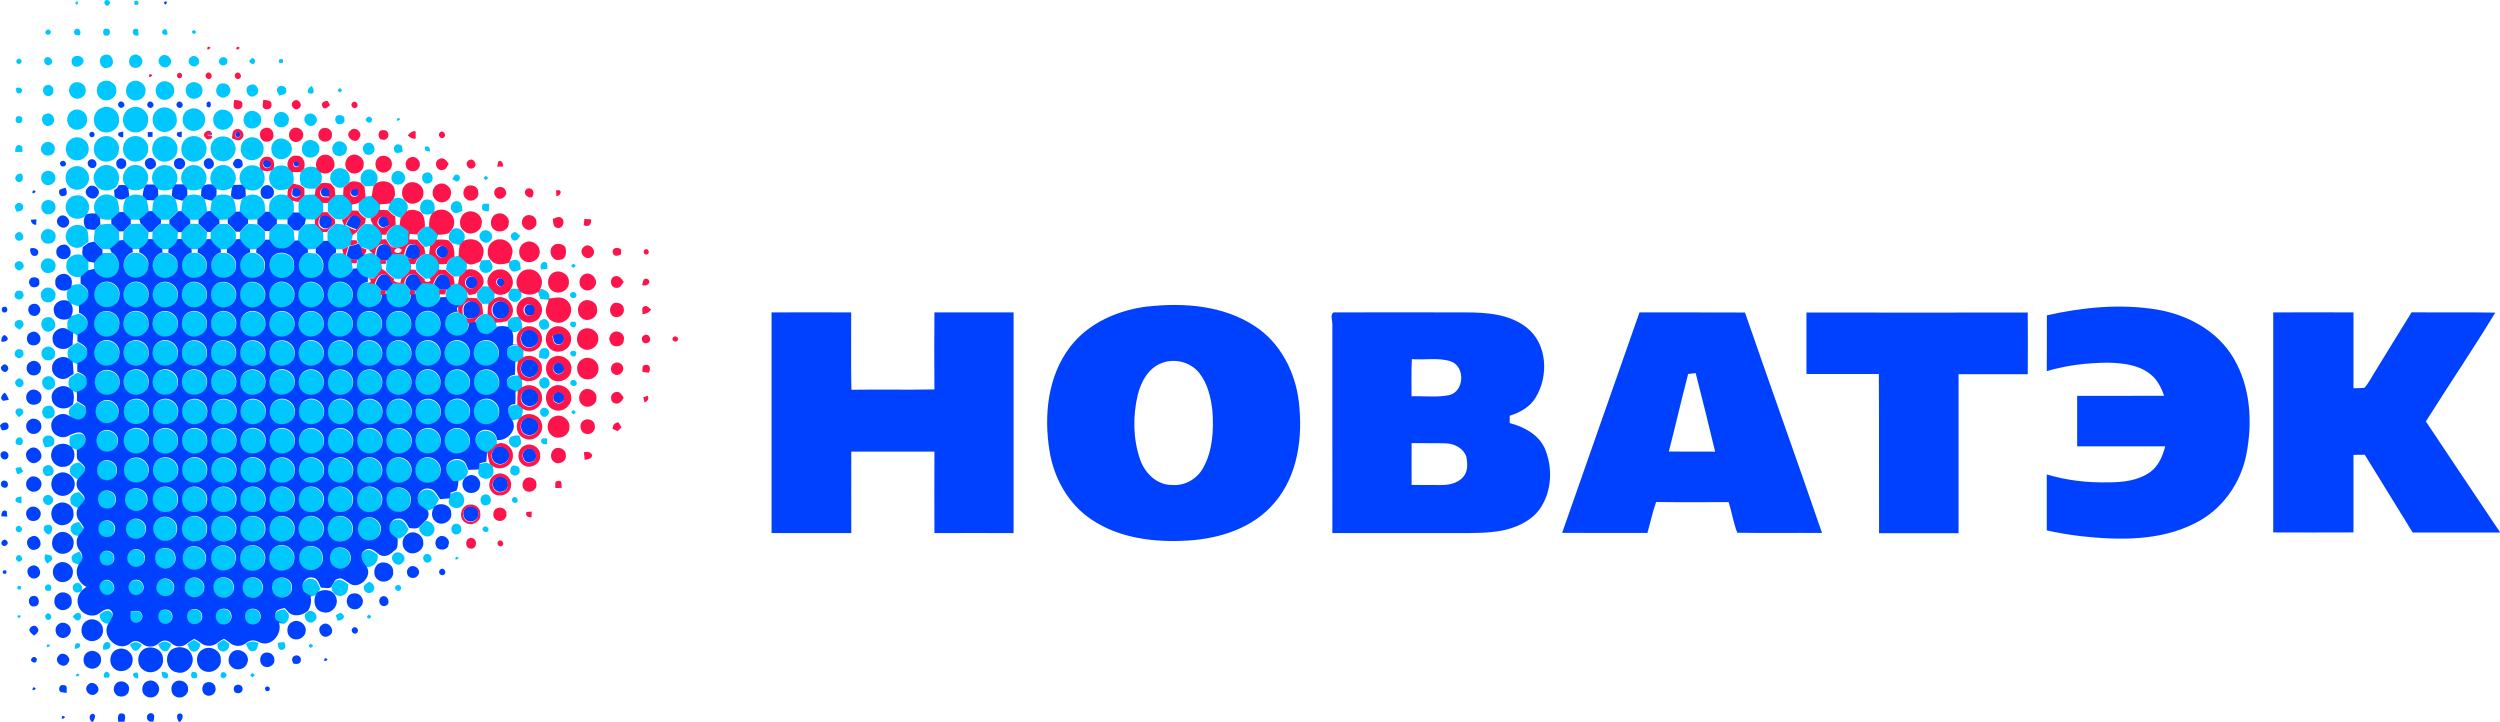 <?xml version="1.0" encoding="UTF-8"?> <svg xmlns="http://www.w3.org/2000/svg" id="Layer_1" data-name="Layer 1" viewBox="0 0 232.71 67.18"><defs><style> .cls-1 { fill: #00c8ff; } .cls-1, .cls-2, .cls-3 { fill-rule: evenodd; stroke-width: 0px; } .cls-2 { fill: #0041ff; } .cls-3 { fill: #fd144b; } </style></defs><path class="cls-1" d="m9.74.11c.16-.28.72.05.43.29-.14.33-.57,0-.43-.29h0Zm2.78,0c.31-.1.43,0,.34.31-.31.11-.43,0-.34-.31h0Zm-5.51.1c.54-.34.09.64,0,0h0Zm2.87,2.46c.53-.08.43.81-.05.63-.32.04-.31-.71.05-.63h0Zm-5.58.5c-.23-.22.14-.58.36-.35.23.23-.14.58-.36.35h0Zm2.66-.4c.35-.3.65.13.48.48-.34.14-.72-.12-.48-.48h0Zm5.94.51c-.7.27-.73-.88-.04-.54,0,.14.03.41.04.54h0Zm2.25-.47c.32-.3.5.12.42.4-.27.14-.63-.1-.42-.4h0Zm2.9-.03c.25.14.25.27,0,.4-.24-.14-.24-.28,0-.4h0Zm2.68.16q.13.12,0,0h0Zm-14.06,2.88c-.12-.75.94-.83,1.12-.19-.06.6-.95.86-1.12.19h0Zm3.03-.7c.81-.32,1.18,1.08.32,1.19-.73.22-1.02-1-.32-1.19h0Zm2.7,0c.48-.21,1.03.35.8.82-.14.4-.7.5-1.01.23-.28-.3-.23-.91.21-1.05h0Zm-8.14.24c.39-.19.83.32.46.63-.41.32-.84-.32-.46-.63h0Zm10.66-.07c.52-.55,1.4.32.82.83-.54.5-1.32-.31-.82-.83h0Zm2.78.08c.43-.49,1.17.26.69.68-.42.44-1.15-.25-.69-.68h0Zm2.88,0c.2-.14.63.01.58.3.1.41-.58.59-.72.22-.16-.15-.01-.43.15-.51h0ZM1.59,5.89c-.24-.22.13-.59.35-.35.23.22-.13.57-.35.35h0Zm21.73-.36c.15-.27.54,0,.39.27-.02.37-.78,0-.39-.27h0Zm2.68,0c.31-.1.42.01.32.32-.31.1-.42,0-.32-.32h0Zm-16.54,2.09c.56-.32,1.35.08,1.37.74.09.73-.86,1.27-1.44.82-.53-.35-.5-1.25.06-1.56h0Zm2.73,0c.62-.35,1.51.22,1.34.95-.05.66-.92,1.01-1.43.61-.53-.35-.48-1.26.09-1.56h0Zm2.74.04c.5-.29,1.25.07,1.28.67.12.71-.8,1.23-1.36.82-.51-.34-.48-1.2.08-1.49h0Zm-10.48.25c.62-.07.73.93.13,1.02-.66.13-.81-1-.13-1.02h0Zm2.29-.12c.44-.34,1.25-.03,1.23.57.1.63-.7,1.06-1.19.7-.45-.26-.47-.99-.03-1.28h0Zm10.89-.02c.52-.36,1.34.11,1.2.76-.04.57-.76.84-1.21.54-.43-.29-.47-1.03,0-1.3h0Zm2.87.03c.32-.11.75-.01.88.34.3.54-.44,1.22-.95.84-.46-.24-.38-.98.07-1.18h0Zm2.81.1c.59-.27,1.03.71.45.99-.67.47-1.2-.79-.45-.99h0Zm2.51.32c.12-.38.85-.26.82.16.11.42-.39.44-.66.52-.05-.22-.31-.45-.16-.68h0Zm3.04.48c-.44-.06-.14-.57.15-.7.2.22.34.83-.15.7h0Zm-27.35-.49c.31-.19.76.09.45.42-.33.23-.53-.1-.45-.42h0Zm30.12,0c.25.14.25.27,0,.39-.25-.14-.24-.27,0-.39h0Zm-22.11,1.81c.7-.28,1.6.29,1.55,1.07.14.97-1.16,1.63-1.88.99-.74-.52-.54-1.8.33-2.06h0Zm2.71,0c-.87.27-1.07,1.56-.32,2.07.67.56,1.86.07,1.87-.82.16-.84-.78-1.56-1.55-1.25h0Zm2.49.15c.68-.47,1.74.06,1.73.9.13.87-.97,1.54-1.69,1.06-.72-.38-.74-1.55-.04-1.96h0Zm2.91,0c.7-.34,1.59.32,1.45,1.09-.05.76-1.05,1.2-1.65.73-.64-.43-.56-1.56.2-1.82h0Zm-10.9.14c.55-.33,1.37.08,1.37.74.12.71-.75,1.29-1.36.91-.65-.29-.64-1.33,0-1.65h0Zm13.59,0c.56-.32,1.35.1,1.37.75.1.7-.75,1.26-1.36.92-.65-.31-.65-1.35,0-1.67h0Zm2.77.1c.55-.3,1.35.2,1.21.84-.04.71-1.11.97-1.48.38-.29-.39-.16-1,.28-1.22h0Zm-18.81.19c.71-.29,1.09.9.36,1.09-.67.26-1.06-.9-.36-1.09h0Zm21.49-.04c.5-.39,1.27.1,1.1.72-.03.53-.81.77-1.16.38-.31-.27-.28-.86.06-1.1h0Zm-24.04.26c.53-.1.43.82-.06.62-.31.03-.29-.69.06-.62h0Zm26.75-.1c.55-.49,1.38.28.85.83-.53.54-1.34-.29-.85-.83h0Zm2.92.02c.26-.06.69,0,.66.35.1.37-.31.52-.61.47-.29-.19-.35-.62-.05-.83h0Zm2.76.21c.17-.25.6.05.44.31-.09.39-.84-.01-.44-.31h0Zm2.85.03c.64.08-.34.54,0,0h0Zm-27.5,1.76c-.81.25-1.06,1.42-.42,1.98.64.68,1.96.21,1.97-.74.16-.84-.78-1.56-1.56-1.24h0Zm2.7,0c-.86.26-1.04,1.56-.3,2.06.67.57,1.86.06,1.87-.83.16-.84-.8-1.55-1.57-1.23h0Zm2.74,0c.77-.3,1.7.41,1.55,1.24-.01.89-1.2,1.4-1.87.83-.75-.51-.55-1.83.33-2.07h0Zm2.7,0c-.88.26-1.05,1.58-.3,2.08.67.55,1.83.05,1.86-.83.16-.84-.78-1.57-1.56-1.25h0Zm-11.03.2c.65-.43,1.61.06,1.63.84.1.76-.77,1.38-1.47,1.07-.79-.28-.89-1.49-.16-1.9h0Zm13.4,0c.57-.46,1.57-.24,1.81.47.41.83-.48,1.83-1.36,1.56-.92-.17-1.17-1.48-.45-2.04h0Zm3.02-.07c-.69.27-.85,1.27-.31,1.76.58.59,1.78.19,1.8-.67.12-.78-.78-1.44-1.5-1.09h0Zm2.56.22c.57-.47,1.52-.03,1.56.7.07.71-.77,1.27-1.4.93-.61-.28-.68-1.23-.15-1.63h0Zm2.92.03c.55-.29,1.34.2,1.2.84-.06.66-.96.95-1.4.48-.38-.38-.27-1.08.2-1.33h0Zm-24.15.09c.41-.07.84.34.71.76-.03.56-.89.7-1.15.24-.3-.36,0-.95.44-1h0Zm26.84.07c.48-.38,1.23.13,1.06.72-.06.5-.78.69-1.13.36-.3-.28-.28-.83.07-1.08h0Zm2.95.03c.7-.23,1,.94.28,1.09-.69.17-.93-.91-.28-1.09h0ZM1.42,14.14c-.05-.29.12-.82.49-.59.27.05.13.4.19.59-.17,0-.51,0-.68,0h0Zm35.27-.18c-.13-.29.2-.64.49-.5.33.04.25.42.31.65-.26.11-.78.28-.8-.16h0Zm2.89-.32c.35-.08.48.14.43.46-.32,0-.57-.1-.43-.46h0Zm-30.74,3.43c-.49-.9.52-2.03,1.47-1.63.84.26.99,1.38.45,2-.6.48-1.6.38-1.92-.37h0Zm2.85.2c-.66-.75.06-2.05,1.04-1.9.85.04,1.38,1.12.86,1.8-.05.08-.15.24-.19.32-.46.27-.99.3-1.47.06-.06-.07-.18-.22-.24-.29h0Zm2.66-.1c-.57-.76.17-1.94,1.1-1.79.84.03,1.39,1.12.86,1.8-.09.13-.18.27-.27.4-.44.17-.91.21-1.35.02-.11-.14-.23-.28-.34-.42h0Zm2.71,0c.11.14.22.28.34.42.44.19.92.17,1.35-.04.06-.07.19-.22.25-.29.54-.68.05-1.83-.83-1.88-.93-.16-1.69,1.03-1.11,1.79h0Zm2.69.02c-.45-.71.05-1.77.91-1.82.96-.13,1.68,1.1,1.06,1.85-.04.07-.12.2-.16.26-.44.24-.96.33-1.42.09-.1-.1-.3-.29-.39-.39h0Zm2.89-1.47c-.4.37-.45,1.05-.14,1.49.08.09.24.27.32.36.41.17.89.26,1.28,0,.63-.34.67-1.22.3-1.78l-.1-.1c-.46-.41-1.24-.42-1.66.04h0Zm-15.92-.15c-.8.31-.82,1.58-.06,1.96.65.38,1.56-.1,1.62-.85.11-.81-.83-1.5-1.56-1.1h0Zm18.76.05c.41-.28,1.02-.3,1.42,0,.08.09.24.26.32.35.12.34.15.7.09,1.05-.15.19-.31.37-.47.55-.43.13-.93.23-1.32-.07-.56-.38-.6-1.18-.23-1.7.05-.05.14-.14.19-.19h0Zm2.8.09c.37-.24.85-.26,1.24-.05.09.09.17.18.26.27.23.32.22.75.09,1.11-.15.17-.3.33-.45.5-.35.05-.71.05-1.05-.07-.09-.07-.26-.2-.35-.26-.14-.41-.15-.85,0-1.26.07-.06.2-.18.27-.24h0Zm2.49.59c.12-.5.7-.77,1.18-.6.53.15.72.79.56,1.27-.16.15-.32.3-.49.43-.69.33-1.48-.42-1.24-1.11h0Zm-26.57-.34c.42-.2.92.09.96.55.07.53-.61.93-1.03.62-.43-.24-.39-.98.07-1.17h0Zm29.43,1.02c-.21-.5.07-1.19.66-1.21.66-.09,1.11.76.71,1.28-.05.06-.15.18-.2.24-.28.04-.56.05-.84.04-.11-.12-.22-.23-.33-.35h0Zm3.19-1.02c.43-.22,1,.24.87.71-.01.5-.7.64-1.04.39-.34-.3-.27-.94.17-1.1h0Zm2.81.12c.64-.24.92.84.28.98-.62.23-.88-.85-.28-.98h0Zm-37.88.87c-.62-.16-.27-.91.27-.78.17.29.18.78-.27.78h0Zm40.34-.29c.14-.13.2-.45.43-.41.42,0,.37.7-.05.64-.1-.06-.29-.18-.39-.23h0Zm3.13-.28c.26.12.26.25,0,.38-.25-.12-.26-.25,0-.38h0Zm-35.8,1.83c.4-.21.89-.11,1.24.15.05.03.14.08.19.11.21.41.23.86.25,1.31-.24.22-.49.45-.74.66-.36.05-.73,0-1.07-.11-.09-.1-.28-.31-.37-.41-.37-.57-.13-1.42.5-1.7h0Zm13.45.08c.48-.29,1.15-.24,1.52.2.31.34.25.82.3,1.24-.24.23-.49.47-.75.69-.29.03-.57.03-.86.03-.26-.23-.51-.48-.75-.73-.03-.43.03-.87.24-1.26.07-.04.22-.13.3-.17h0Zm2.6.07c.37-.33.89-.28,1.33-.15.11.1.34.31.45.42.12.38.14.78.07,1.17-.18.22-.37.42-.56.63-.33.01-.66.02-1,0-.25-.22-.48-.46-.7-.7-.03-.48-.04-1.07.41-1.37h0Zm5.8-.2c.18,0,.54-.01.71-.02.34.2.63.49.79.86,0,.18,0,.37,0,.55-.15.42-.51.68-.89.89-.17-.01-.5-.04-.66-.06-.26-.19-.49-.42-.7-.67,0-.29,0-.58,0-.87.21-.26.45-.5.72-.68h0Zm-25,1.68c.31.59,1.14.68,1.65.29.03-.04.1-.13.13-.17.63-.69-.03-1.93-.95-1.77-.8.02-1.25,1.01-.83,1.65h0Zm5.75-1.56c.39-.25.84-.19,1.26-.05.13.13.26.26.38.39.09.35.14.71.19,1.07-.28.27-.57.53-.88.76-.27,0-.54,0-.81,0-.22-.23-.45-.45-.66-.69-.08-.45,0-.9.21-1.31.08-.04.23-.13.31-.17h0Zm2.71-.07c.42-.13.86-.14,1.27.03.08.07.23.21.31.28.16.37.21.76.25,1.16-.27.26-.54.51-.81.76-.26.01-.51.02-.77.01-.3-.23-.57-.5-.82-.78.02-.35.06-.69.16-1.03.14-.15.28-.3.42-.44h0Zm2.7,0c.42-.13.87-.15,1.28.03.08.07.24.22.32.29.15.37.2.76.25,1.16-.27.26-.54.51-.82.76-.26.01-.52.01-.78,0-.29-.24-.56-.5-.8-.78.02-.33.06-.66.14-.98.14-.16.28-.32.42-.48h0Zm2.71,0c.44-.14.91-.16,1.34.06.06.06.17.17.22.23.22.37.24.81.27,1.23-.25.24-.51.47-.78.69-.27.03-.53.04-.8.04-.29-.24-.56-.5-.81-.79.02-.33.06-.66.14-.98.14-.16.27-.32.41-.47h0Zm7.67.54c.18-.21.37-.41.58-.59.32-.04.64-.06.96-.05.27.22.51.46.73.73.01.29.01.59,0,.88-.21.27-.45.5-.71.72-.3,0-.61,0-.91-.04-.23-.18-.44-.38-.65-.58-.03-.35-.03-.71,0-1.06h0Zm6.27-.45c.19-.03.38-.05.57-.07.26.22.51.46.72.74,0,.18,0,.36,0,.53-.15.38-.46.63-.82.8-.15,0-.29-.01-.44-.02-.31-.15-.55-.4-.72-.7,0-.24,0-.48,0-.72.22-.2.44-.4.69-.56h0Zm2.52.25c.67-.46,1.63.29,1.29,1.05-.19.23-.38.45-.56.69-.17-.06-.33-.13-.5-.19-.26-.16-.48-.37-.7-.58.06-.22.11-.43.18-.65.07-.08.21-.24.27-.33h0Zm-32.4.13c.4-.19.95.06.96.53.11.53-.57.94-1,.65-.43-.24-.42-.98.05-1.18h0Zm34.99,1.02c-.27-.5.09-1.28.72-1.11.55.03.64.71.49,1.13-.04.03-.11.1-.15.14-.28.14-.6.14-.89.04-.04-.05-.13-.15-.17-.2h0Zm2.93-.02c-.4-.34-.02-1.09.5-.94.42.08.38.56.42.89-.29.11-.66.37-.92.05h0Zm-40.65-.64c.19-.27.7-.16.68.2.08.38-.34.41-.59.48-.08-.21-.31-.47-.09-.68h0Zm43.4.2c-.03-.39.43-.27.66-.27,0,.17-.03.52-.03.7-.27,0-.73-.02-.63-.42h0Zm-38.71,2.51c.15-.76,1.18-1.08,1.75-.56.04.04.13.13.18.17.15.37.15.77.14,1.16-.19.13-.38.27-.57.41-.74.49-1.77-.35-1.51-1.18h0Zm3.16-.83c.35-.07.7-.09,1.04-.08.24.23.48.47.71.72,0,.29.01.58.02.87-.27.28-.56.54-.89.77-.24,0-.48-.02-.71-.04-.27-.23-.52-.48-.75-.75,0-.32.03-.65.09-.97.17-.17.33-.35.49-.52h0Zm2.17.65c.21-.25.44-.49.68-.71.3-.03.61-.04.91-.03.25.27.5.53.75.8-.01.22-.03.44-.05.66-.15.4-.45.71-.83.9-.16,0-.48,0-.64,0-.34-.2-.62-.48-.85-.79,0-.28,0-.55.03-.83h0Zm2.7.04c.22-.3.49-.56.79-.78.26,0,.52,0,.78.01.27.26.53.51.8.78-.02.22-.03.45-.05.67-.15.4-.45.71-.83.9-.15,0-.46.02-.61.02-.39-.21-.7-.52-.89-.91,0-.23,0-.46.02-.69h0Zm2.71.02c.22-.31.49-.58.8-.8.25,0,.51,0,.77.01.27.26.54.52.8.78-.02.23-.03.45-.05.68-.16.39-.46.7-.83.89-.15,0-.46.02-.62.02-.38-.21-.69-.52-.89-.91,0-.23,0-.45.01-.67h0Zm2.72,0c.22-.31.49-.58.8-.79.26,0,.52,0,.77.01.28.23.53.48.74.77.02.23.03.46.03.7-.2.37-.5.67-.86.88-.15,0-.46.02-.61.02-.39-.2-.7-.52-.89-.91,0-.22,0-.45.01-.67h0Zm2.73-.01c.21-.29.47-.55.74-.78.29,0,.57.02.86.05.24.21.48.44.71.66,0,.27,0,.54,0,.81-.2.35-.49.64-.83.84-.15,0-.46.02-.61.02-.4-.19-.71-.52-.9-.92,0-.23.01-.46.03-.68h0Zm2.73-.07c.21-.25.44-.48.68-.69.34-.01.67,0,1.01.02.19.2.38.41.57.61.03.31.05.63.08.94-.32.38-.72.82-1.28.72-.53.06-.86-.39-1.09-.8,0-.27.01-.53.03-.8h0Zm3.28-.66c.34-.03.67-.05,1.01-.04.26.22.5.47.7.75.02.29.03.58.03.87-.24.23-.49.47-.75.69-.26.03-.51.05-.77.06-.32-.22-.59-.49-.84-.79,0-.3.03-.6.07-.9.17-.21.35-.42.54-.62h0Zm2.13.7c.21-.29.46-.55.75-.76.29.02.58.04.86.1l.08.05.29.16.05.03c.12.23.22.47.32.71-.03.11-.08.34-.11.45-.02.12-.07.37-.09.49l-.18.1c-.19.1-.38.19-.57.28-.22,0-.43.01-.65,0-.27-.22-.52-.47-.75-.72-.01-.29-.01-.58,0-.87h0Zm2.75.02c.2-.29.43-.55.7-.77.29,0,.58.03.87.07.34.23.63.52.75.92,0,.11,0,.32,0,.43-.16.53-.63.84-1.12,1.03-.07-.03-.21-.1-.29-.13-.13-.04-.38-.12-.51-.16-.07-.1-.22-.3-.29-.4-.03-.07-.08-.2-.11-.27,0-.24,0-.49,0-.73h0Zm2.76.22c.14-.42.46-.76.89-.9.09,0,.28,0,.37,0,.29.17.57.37.83.58-.02.36-.03.71-.03,1.07-.37.4-.9.47-1.42.44-.32-.15-.48-.47-.64-.76,0-.1,0-.31,0-.42h0Zm2.85-.04c.2-.28.43-.55.75-.69.1,0,.3,0,.41,0,.31.18.56.45.78.73-.03.11-.1.34-.14.45-.11.27-.32.47-.57.61-.13.03-.4.08-.54.1-.23-.22-.46-.45-.64-.71-.02-.12-.04-.37-.06-.49h0Zm-34.78-.33c.46-.4,1.27.1,1.09.69-.04.58-.93.73-1.22.27-.23-.28-.15-.74.13-.96h0Zm38.05-.12c.66-.37,1.43.41,1.04,1.07-.11.13-.22.27-.33.4-.25-.05-.5-.1-.74-.17-.07-.08-.22-.23-.3-.3,0-.22,0-.43.03-.65.08-.09.23-.26.3-.35h0Zm-40.56.36c.41-.4.9.48.4.66-.42.24-.82-.42-.4-.66h0Zm43.25-.12c.52-.49,1.37.3.83.83-.52.57-1.39-.3-.83-.83h0Zm2.96.08c.23-.21.46.18.66.28-.16.17-.26.51-.55.45-.35-.02-.47-.61-.11-.73h0Zm-41.59,2.99c-.02-.75.93-1.2,1.55-.84.16.16.32.32.48.49.03.3.03.61,0,.92-.18.16-.37.32-.56.47-.68.37-1.59-.26-1.48-1.03h0Zm2.57-.26c.2-.32.46-.59.76-.82.29-.02.58-.03.87-.03.69.42.96,1.44.37,2.05-.63.61-1.69.27-1.99-.51-.01-.23-.02-.46-.01-.69h0Zm3.07,1.21c.63.64,1.96.24,1.96-.72.15-.63-.31-1.1-.84-1.33h-.59c-.85.26-1.15,1.42-.53,2.05h0Zm2.82.08c-.78-.58-.47-1.92.48-2.15.13,0,.4.02.53.02.43.22.93.56.85,1.12.16.99-1.13,1.6-1.86,1.01h0Zm2.51-.2c.57.79,2.06.4,2.05-.61.14-.62-.32-1.1-.84-1.32-.13,0-.4-.01-.53-.02-.84.22-1.2,1.26-.68,1.95h0Zm2.64-.1c-.41-.71-.03-1.62.75-1.84.14,0,.41.02.54.02.53.22.97.7.84,1.31.02,1.08-1.63,1.41-2.13.51h0Zm2.69,0c-.41-.71-.02-1.62.77-1.84.14,0,.41.02.54.02.5.25.94.7.81,1.32.03,1.08-1.65,1.42-2.13.5h0Zm3.11-1.65c.7-.4,1.84.04,1.75.96.19.86-.85,1.49-1.58,1.15-.85-.3-.94-1.67-.16-2.1h0Zm2.53,1.89c.62.64,1.96.21,1.93-.74.08-.55-.22-1.03-.7-1.29-.24-.02-.47-.03-.71-.04-.86.26-1.16,1.45-.52,2.07h0Zm2.94.16c-.86-.46-.67-1.82.17-2.2.26,0,.51-.01.77,0,.06.04.17.14.23.18.16.13.32.26.47.39.01.08.04.24.05.33.02.15.06.44.08.58-.29.67-1.1,1.13-1.78.72h0Zm2.8-2.08l.09-.03c.24-.06.49-.12.74-.16.07.06.22.19.29.25.15.14.3.29.45.44.01.08.04.25.06.33.02.11.06.35.08.46-.18.33-.42.61-.67.88-.14,0-.43,0-.57,0h-.12c-.5-.05-.83-.42-1.02-.85.01-.14.04-.42.06-.56,0-.08.03-.25.03-.33.19-.16.38-.3.59-.44h0Zm2.63-.07c.39.02.79.02,1.18.07.09.08.27.23.36.31.08.18.16.37.23.56,0,.12,0,.37,0,.5-.19.37-.51.64-.84.88-.16,0-.49,0-.65,0-.31-.21-.59-.47-.84-.74,0-.22.02-.44.04-.66.01-.08.03-.24.05-.33.16-.2.32-.39.49-.58h0Zm2.22.94c.1-.48.48-.81.94-.94.09,0,.25.02.34.02.45.13.8.46.89.93,0,.12,0,.37-.01.5-.2.34-.5.6-.81.83-.11,0-.34.03-.45.04-.33-.25-.67-.5-.87-.86,0-.13-.01-.39-.02-.52h0Zm2.91-.02c.12-.33.37-.58.72-.67.1-.02.29-.06.39-.08.25.21.5.43.73.65,0,.16-.02.49-.03.65-.17.24-.39.44-.63.62-.13,0-.4.01-.54.02-.27-.18-.51-.41-.74-.64.02-.14.06-.42.08-.56h0Zm-37.57-.35c.46-.42,1.29.08,1.1.68-.05.59-.97.74-1.24.23-.19-.29-.13-.7.14-.91h0Zm43.45.11c.21-.08.45-.19.67-.07.34.13.24.56.31.84-.2.09-.4.16-.6.21-.42-.02-.54-.5-.51-.83.03-.04.1-.11.13-.15h0Zm-45.95.07c.43-.3.93.4.48.67-.39.41-.98-.37-.48-.67h0Zm43.22-.08l.03-.06c.2-.01.61-.04.81-.05.06.27.37.56.19.84-.16.47-.94.52-1.11.04-.17-.25,0-.53.09-.77h0Zm5.6.78c-.21-.38.17-.96.55-.57.01.12.04.37.05.5-.15.02-.45.06-.6.08h0Zm3.01-.53c.25.13.25.25-.01.38-.25-.13-.25-.26.01-.38h0Zm-43.87,1.78c-.85.27-1.03,1.56-.31,2.07.68.54,1.87.08,1.88-.83.16-.85-.78-1.55-1.57-1.24h0Zm2.71,0c-.85.29-1.03,1.57-.3,2.08.69.53,1.88.07,1.87-.85.15-.85-.8-1.54-1.57-1.23h0Zm2.73,0c.78-.29,1.71.42,1.56,1.26-.03.89-1.19,1.36-1.87.83-.73-.52-.56-1.82.31-2.09h0Zm2.72,0c-.88.26-1.05,1.56-.32,2.09.69.53,1.85.06,1.88-.83.14-.84-.77-1.54-1.56-1.26h0Zm2.72,0c-.93.27-1.05,1.69-.23,2.16.7.43,1.73-.05,1.78-.88.17-.85-.76-1.56-1.55-1.27h0Zm2.7,0c-.91.28-1.04,1.69-.22,2.15.69.44,1.74-.05,1.78-.88.14-.84-.77-1.56-1.56-1.26h0Zm2.73,0c-.93.26-1.06,1.72-.21,2.16.7.42,1.74-.08,1.76-.92.13-.83-.77-1.53-1.55-1.25h0Zm2.71,0c-.92.27-1.05,1.72-.2,2.16.75.47,1.87-.18,1.76-1.08,0-.78-.84-1.34-1.56-1.08h0Zm2.72,0c-.93.27-1.06,1.71-.22,2.16.7.43,1.73-.07,1.77-.91.12-.83-.77-1.55-1.56-1.25h0Zm2.93-.03l.13.02c.21.03.41.05.62.09.2.2.38.41.55.63,0,.1,0,.29.01.38.09.91-.98,1.54-1.74,1.06-.93-.48-.65-2.1.43-2.18h0Zm2.36.05c.38.02.76.01,1.14.03.17.22.35.43.5.66,0,.1.02.28.03.38,0,.52-.28,1.06-.82,1.17-.75.24-1.55-.39-1.45-1.18,0-.09.01-.28.02-.37.18-.24.38-.47.59-.69h0Zm2.72-.02c.37,0,.73.03,1.1.08.19.18.39.36.58.53,0,.11,0,.33,0,.45,0,.08,0,.25,0,.33-.19.73-1.06,1.17-1.74.78-.43-.19-.55-.67-.56-1.1,0-.09,0-.28.01-.38.18-.24.38-.47.6-.69h0Zm3.11.08c.08,0,.24-.01.32-.01.3.16.62.35.78.67.03.21.05.42.07.63-.13.35-.37.64-.72.77-.58.08-1.16-.16-1.33-.76,0-.08,0-.24,0-.32.03-.16.06-.31.1-.46.08-.08.25-.23.34-.31.11-.05.33-.15.44-.2h0Zm-35.79.27c.25-.23.6-.23.92-.22.31.23.73.49.71.93.07.56-.43.9-.86,1.13-.26-.07-.52-.16-.77-.27-.06-.06-.17-.17-.22-.23-.19-.36-.22-.83.03-1.17.05-.04.14-.13.19-.18h0Zm38.33-.03c.17,0,.5.02.66.02.15.19.31.37.47.56,0,.15-.02.44-.03.59-.16.15-.33.3-.5.45-.16,0-.46.02-.62.02-.16-.18-.31-.36-.46-.54-.02-.17-.03-.35-.03-.52.17-.19.34-.38.5-.57h0Zm-40.84.26c.45-.4,1.26.1,1.08.68-.04.52-.79.74-1.14.38-.3-.28-.29-.82.05-1.06h0Zm43.4.16c.03-.05.08-.15.1-.2.19,0,.57.01.75.02.03.06.08.17.1.23.41.49-.26,1.23-.78.9-.37-.16-.42-.65-.18-.94h0Zm2.79-.12l.07-.08c.48.12.9.37.8.94l-.02.09c-.27,0-.55-.03-.82-.08-.07-.22-.14-.43-.21-.65l.08-.04.15-.09-.06-.09h0Zm-48.72.15c.22-.07.53-.09.6.18.22.3-.23.77-.53.55-.35-.08-.31-.56-.07-.73h0Zm51.61.17c.26-.29.7.16.42.41-.25.25-.73-.16-.42-.41h0Zm-43.65,1.79c.79-.3,1.74.39,1.57,1.25-.01.86-1.08,1.33-1.77.89-.82-.45-.7-1.85.2-2.15h0Zm2.72,0c.71-.27,1.6.26,1.58,1.05.12.86-.87,1.52-1.64,1.16-.96-.34-.9-1.91.06-2.21h0Zm2.74,0c.78-.28,1.71.41,1.56,1.26-.02.89-1.19,1.37-1.87.83-.74-.51-.56-1.83.31-2.09h0Zm2.71,0c-.92.28-1.03,1.7-.21,2.16.7.43,1.75-.07,1.77-.91.15-.84-.78-1.54-1.56-1.25h0Zm2.72,0c.78-.3,1.71.4,1.56,1.25-.02.84-1.06,1.33-1.76.91-.83-.44-.73-1.89.19-2.16h0Zm2.72,0c.71-.26,1.59.29,1.57,1.07.1.84-.87,1.51-1.63,1.16-.97-.33-.93-1.93.06-2.22h0Zm2.72,0c.79-.29,1.69.43,1.56,1.26-.04.83-1.07,1.32-1.77.9-.84-.45-.72-1.88.21-2.16h0Zm2.72,0c.72-.27,1.57.3,1.56,1.08.1.9-1.01,1.55-1.76,1.08-.86-.44-.73-1.89.2-2.16h0Zm2.71,0c.71-.25,1.57.3,1.56,1.08.09.9-1.01,1.56-1.76,1.08-.86-.43-.72-1.89.2-2.16h0Zm2.71,0c.72-.25,1.57.3,1.56,1.07.13.91-1.02,1.56-1.77,1.09-.85-.43-.71-1.89.2-2.16h0Zm2.74,0c-.93.26-1.09,1.7-.24,2.16.7.43,1.74-.07,1.78-.9.12-.82-.75-1.55-1.54-1.26h0Zm2.69,0c-.86.26-1.06,1.61-.3,2.09.68.52,1.84.03,1.87-.85.12-.82-.77-1.55-1.56-1.25h0Zm-32.84.4c.26-.11.53-.2.8-.27.43.22.89.59.79,1.13-.03.51-.56.69-.92.92-.1-.06-.31-.18-.42-.24-.17-.1-.34-.19-.51-.29-.03-.37-.12-.78.14-1.1.03-.04.09-.12.12-.16h0Zm34.86.47c.08-.58.66-.79,1.16-.86h.14c.1.05.31.16.42.22.09.08.26.25.34.34.05.15.1.3.15.45-.04.5-.26,1.07-.81,1.19-.79.26-1.64-.54-1.4-1.34h0Zm2.79.09c.18-.35.46-.64.83-.79.1,0,.29.01.39.02.36.14.66.39.72.79.03.11.08.32.1.43-.35.33-.73.84-1.28.66-.53-.09-.65-.67-.76-1.11h0Zm-40.01-.44c.77-.35,1.35.83.6,1.2-.76.47-1.38-.84-.6-1.2h0Zm43.33,0c.26-.05.52-.08.79-.09.25.33.29.73.29,1.13-.31.17-.65.42-1.02.23-.14-.09-.24-.2-.32-.33,0-.21-.01-.42,0-.63.07-.08.21-.23.28-.3h0Zm-46.16.57c-.03-.4.67-.52.78-.13.17.3-.17.49-.33.68-.18-.16-.52-.25-.45-.55h0Zm49.05-.38c.58-.37,1.04.77.36.89-.54.22-.87-.68-.36-.89h0Zm2.73.22c.19-.11.59-.03.45.25,0,.51-.81.09-.45-.25h0Zm-43.65,1.8c-.79.28-1.02,1.42-.41,1.98.63.68,1.95.22,1.98-.73.16-.86-.78-1.56-1.57-1.26h0Zm2.73,0c-.99.28-1.02,1.87-.06,2.21.76.35,1.74-.3,1.63-1.15.03-.78-.86-1.33-1.57-1.06h0Zm2.71,0c-.87.27-1.03,1.57-.3,2.08.67.53,1.85.07,1.87-.82.17-.86-.77-1.56-1.57-1.27h0Zm2.73,0c-.99.29-1.04,1.89-.07,2.22.76.36,1.74-.32,1.63-1.16.02-.78-.86-1.31-1.56-1.06h0Zm2.71,0c.71-.26,1.61.29,1.57,1.08.09.84-.89,1.5-1.65,1.14-.95-.35-.91-1.93.08-2.22h0Zm2.73,0c-.99.28-1.04,1.87-.08,2.22.76.36,1.73-.31,1.64-1.16.01-.77-.85-1.31-1.56-1.06h0Zm2.72,0c-.93.28-1.06,1.73-.2,2.17.69.41,1.73-.07,1.76-.9.13-.84-.76-1.55-1.55-1.26h0Zm2.72,0c-.87.25-1.07,1.59-.32,2.09.67.53,1.83.04,1.87-.83.13-.83-.76-1.56-1.55-1.27h0Zm2.71,0c-.92.27-1.05,1.71-.21,2.15.76.48,1.89-.18,1.77-1.09,0-.77-.85-1.32-1.56-1.06h0Zm2.73,0c-.88.26-1.07,1.59-.33,2.1.69.53,1.83.04,1.88-.84.11-.83-.76-1.54-1.55-1.26h0Zm2.72,0c-.93.26-1.08,1.73-.23,2.16.76.47,1.88-.18,1.78-1.09,0-.76-.84-1.32-1.55-1.08h0Zm2.7,0c.8-.3,1.69.44,1.56,1.27-.06.81-1.08,1.3-1.76.89-.85-.44-.71-1.88.2-2.16h0Zm2.74-.01c.78-.27,1.68.46,1.53,1.28-.04.87-1.19,1.35-1.86.83-.75-.51-.55-1.86.33-2.11h0Zm2.7,0c-.93.26-1.07,1.73-.21,2.17.76.45,1.87-.2,1.76-1.1-.03-.76-.83-1.34-1.56-1.07h0Zm-38.09.36c.12-.07.35-.2.46-.26.37.23.92.43.91.96.1.57-.43.91-.9,1.06-.15-.06-.3-.12-.45-.18-.09-.07-.26-.2-.34-.27-.22-.31-.19-.71-.04-1.05.12-.09.24-.17.37-.25h0Zm-2.53.18c.43-.23,1.03.22.88.7,0,.56-.9.72-1.14.25-.24-.3-.1-.82.26-.95h0Zm42.93.52c-.05-.61.64-.71,1.1-.68.16.14.31.29.47.42,0,.18-.01.53-.02.71-.15.1-.28.21-.43.32-.09.03-.28.1-.37.14-.4-.14-.85-.41-.76-.92h0Zm-45.62-.28c.27-.14.64-.03.64.31.1.27-.35.6-.57.42-.33-.09-.31-.56-.07-.72h0Zm48.63.73c.02-.33-.04-.83.42-.88.63-.12.75.85.2,1.01-.21-.03-.42-.07-.62-.13h0Zm2.98-.58c.19-.11.6-.05.46.24,0,.5-.8.11-.46-.24h0Zm-40.91,1.79c.79-.3,1.71.4,1.56,1.25-.03.9-1.19,1.36-1.87.83-.73-.51-.57-1.83.31-2.08h0Zm2.71,0c.79-.3,1.71.41,1.56,1.25-.02.9-1.2,1.35-1.88.83-.74-.51-.55-1.81.31-2.08h0Zm2.72,0c.78-.29,1.73.41,1.56,1.26-.03.95-1.34,1.38-1.98.73-.61-.57-.4-1.74.42-1.99h0Zm2.72,0c.78-.3,1.7.4,1.56,1.24-.03.9-1.18,1.36-1.88.84-.73-.52-.56-1.83.32-2.09h0Zm2.72,0c.79-.28,1.72.42,1.55,1.27-.04.88-1.19,1.34-1.87.82-.73-.52-.56-1.83.32-2.09h0Zm2.71,0c.79-.31,1.72.41,1.57,1.26-.04.89-1.2,1.34-1.88.83-.71-.52-.56-1.82.31-2.08h0Zm2.73,0c.79-.3,1.69.42,1.56,1.26-.03.89-1.19,1.34-1.87.83-.73-.51-.56-1.83.32-2.09h0Zm2.73,0c.78-.28,1.67.43,1.55,1.25-.03.89-1.19,1.35-1.88.84-.74-.52-.55-1.84.33-2.1h0Zm2.71,0c.79-.3,1.69.42,1.55,1.26-.03.89-1.19,1.34-1.87.83-.74-.51-.55-1.83.32-2.1h0Zm2.72,0c.79-.29,1.68.42,1.56,1.25-.04.84-1.07,1.32-1.77.9-.85-.44-.71-1.9.22-2.16h0Zm2.7,0c.8-.31,1.69.43,1.57,1.27-.05.82-1.08,1.3-1.76.89-.85-.43-.71-1.88.2-2.16h0Zm2.74,0c-.89.26-1.06,1.6-.31,2.11.69.5,1.81.02,1.87-.84.11-.83-.76-1.56-1.56-1.27h0Zm2.72,0c-.88.26-1.06,1.59-.32,2.1.68.52,1.83.05,1.88-.83.11-.82-.76-1.56-1.55-1.27h0Zm-35.55.16c.71-.46,1.77.04,1.79.91.1.9-1.02,1.56-1.76,1.07-.71-.41-.74-1.57-.02-1.98h0Zm-2.43.21c.09-.04.26-.14.35-.18.37.18.9.37.87.88.11.57-.43.89-.9,1-.13-.05-.26-.11-.39-.16-.08-.05-.23-.17-.3-.22-.21-.31-.18-.71-.04-1.04.11-.07.32-.2.43-.27h0Zm-2.6.19c.73-.29,1.2.84.5,1.15-.74.4-1.26-.89-.5-1.15h0Zm42.89.69c-.08-.45.3-.77.73-.78.11,0,.32-.03.43-.04.08.12.15.24.23.36.01.2.03.6.04.8-.11.09-.22.19-.33.28-.08.03-.23.08-.31.11-.34-.12-.81-.27-.79-.72h0Zm-45.6-.43c.4-.35.87.39.44.65-.38.3-.89-.37-.44-.65h0Zm48.86-.12c.66-.39,1.02.76.36.95-.57.15-.85-.71-.36-.95h0Zm2.73.25c.25-.29.71.15.43.41-.25.25-.73-.15-.43-.41h0Zm-40.92,1.79c-.81.26-1.01,1.42-.41,1.99.65.64,1.96.21,1.98-.74.16-.85-.78-1.55-1.57-1.24h0Zm2.73,0c-.87.26-1.05,1.57-.32,2.08.68.52,1.87.07,1.88-.83.14-.85-.77-1.54-1.56-1.25h0Zm2.71,0c-.81.26-1.02,1.42-.42,1.99.64.65,1.96.22,1.98-.73.15-.84-.78-1.56-1.57-1.25h0Zm2.72,0c-.87.27-1.03,1.56-.32,2.09.68.5,1.85.08,1.88-.82.16-.85-.77-1.57-1.56-1.26h0Zm2.72,0c-.88.26-1.03,1.58-.3,2.09.68.51,1.83.05,1.86-.83.16-.84-.78-1.55-1.56-1.26h0Zm2.72,0c-.88.26-1.04,1.57-.32,2.09.68.51,1.84.06,1.87-.82.16-.84-.76-1.57-1.55-1.27h0Zm2.71,0c-.91.27-1.04,1.71-.21,2.15.7.41,1.75-.05,1.78-.9.12-.84-.78-1.55-1.57-1.25h0Zm2.72,0c-.87.26-1.04,1.56-.32,2.08.68.52,1.85.07,1.88-.83.12-.83-.77-1.56-1.56-1.25h0Zm2.71,0c-.86.27-1.05,1.58-.31,2.09.69.52,1.84.06,1.88-.83.12-.83-.77-1.56-1.57-1.25h0Zm2.73,0c-.88.25-1.07,1.58-.32,2.09.69.51,1.83.06,1.88-.83.11-.83-.76-1.56-1.56-1.26h0Zm2.72,0c-.93.27-1.07,1.73-.21,2.16.75.45,1.88-.19,1.76-1.09,0-.77-.84-1.32-1.55-1.07h0Zm2.71,0c-.88.25-1.07,1.6-.31,2.09.68.5,1.81.04,1.87-.83.13-.83-.76-1.57-1.56-1.27h0Zm2.71,0c.8-.3,1.66.43,1.56,1.25-.03.88-1.19,1.35-1.88.85-.74-.5-.57-1.84.31-2.1h0Zm-35.38.16c-.67.29-.81,1.27-.29,1.76.58.58,1.76.21,1.8-.64.16-.82-.79-1.51-1.52-1.12h0Zm-2.69.33c.13-.1.27-.19.4-.29.25.15.5.28.73.46.23.37.14.93-.25,1.16-.37.27-.81-.05-1.16-.2-.13-.3-.15-.65.02-.94.06-.05.19-.14.26-.19h0Zm-2.49.08c.78-.36,1.15,1.06.31,1.13-.69.21-.97-.93-.31-1.13h0Zm43.33,1.35c-.43-.48-.58-1.47.32-1.45.07-.01.2-.04.27-.06.15.13.3.25.46.37-.04.28-.04.58-.16.84-.03.03-.1.09-.13.12-.19.04-.57.13-.76.17h0Zm-46.19-.86c.02-.35.61-.4.69-.07.16.29-.2.46-.39.61-.11-.17-.34-.31-.3-.54h0Zm48.86-.13c.3-.55,1.13.07.65.5-.33.38-.84-.1-.65-.5h0Zm3.08,0c.25.13.25.26,0,.4-.25-.14-.25-.27,0-.4h0Zm-41.13,1.79c.79-.3,1.72.41,1.56,1.25-.02.95-1.34,1.39-1.98.73-.61-.57-.4-1.73.42-1.98h0Zm2.73,0c.71-.26,1.59.3,1.56,1.08.1.86-.9,1.49-1.65,1.13-.96-.34-.88-1.93.1-2.21h0Zm2.7,0c.72-.26,1.6.29,1.57,1.08.1.91-1.03,1.54-1.78,1.06-.83-.45-.69-1.87.21-2.14h0Zm2.72,0c.78-.29,1.72.42,1.56,1.26-.03.9-1.2,1.34-1.88.82-.72-.52-.55-1.82.32-2.09h0Zm2.71,0c.78-.31,1.73.4,1.57,1.25-.02.9-1.2,1.35-1.87.83-.72-.52-.56-1.8.3-2.08h0Zm2.73,0c.78-.3,1.71.41,1.56,1.26-.03.94-1.34,1.38-1.98.74-.6-.57-.4-1.75.42-2h0Zm2.72,0c.78-.29,1.68.42,1.56,1.25-.03.9-1.21,1.36-1.89.83-.72-.52-.54-1.83.33-2.08h0Zm2.71,0c.79-.29,1.69.42,1.56,1.26-.03.89-1.19,1.34-1.88.84-.74-.51-.55-1.82.31-2.1h0Zm2.72,0c.79-.31,1.68.41,1.56,1.24-.03.9-1.19,1.36-1.88.85-.73-.52-.57-1.83.31-2.09h0Zm2.73,0c.79-.3,1.67.42,1.55,1.24-.02.94-1.32,1.4-1.97.76-.64-.55-.41-1.76.41-2.01h0Zm2.72,0c.78-.3,1.68.44,1.55,1.26-.05.83-1.07,1.29-1.76.9-.85-.43-.72-1.91.22-2.16h0Zm2.7,0c.78-.29,1.67.43,1.56,1.26-.04.88-1.19,1.33-1.87.84-.75-.5-.57-1.84.31-2.1h0Zm-32.61.2c.68-.3,1.54.3,1.41,1.05-.04.69-.9,1.1-1.49.77-.69-.35-.66-1.53.08-1.82h0Zm34.81.45c-.36.73.25,1.44.97,1.58.03-.02.09-.06.12-.08.32-.18.6-.41.82-.7,0-.09-.01-.28-.02-.37-.02-.98-1.48-1.32-1.89-.43h0Zm-40.26.11c.31-.39,1.04-.13.96.38.05.49-.52.51-.86.54-.1-.29-.37-.65-.09-.93h0Zm2.43-.11c.43-.18,1.06-.49,1.37.06.32.51-.07,1.05-.55,1.25-.22-.05-.43-.13-.63-.24l-.09-.08c-.23-.29-.15-.65-.1-.98h0Zm-4.73.1c.5-.02.44.91-.09.69-.4,0-.28-.67.09-.69h0Zm45.76-.04c.25-.12.52-.17.8-.13.06.31.33.67.01.93-.47.58-1.36-.29-.81-.8h0Zm2.82.33c.08-.3.36-.19.57-.18,0,.13-.02.4-.02.53-.27,0-.58.02-.55-.36h0Zm-37.94,1.66c-.9.11-1.26,1.4-.58,1.98.56.61,1.74.3,1.91-.51.3-.79-.53-1.66-1.33-1.47h0Zm2.53.02c-.81.26-1.01,1.42-.41,1.99.64.64,1.95.21,1.99-.73.16-.85-.79-1.56-1.57-1.26h0Zm2.73,0c-.88.25-1.04,1.58-.31,2.08.69.51,1.84.06,1.86-.84.16-.84-.78-1.56-1.56-1.25h0Zm2.72,0c-.88.26-1.05,1.58-.31,2.09.68.51,1.84.06,1.86-.83.16-.84-.77-1.55-1.55-1.26h0Zm2.7,0c-.86.27-1.02,1.56-.32,2.08.69.51,1.85.07,1.88-.83.15-.85-.78-1.56-1.57-1.26h0Zm2.72,0c-.87.27-1.03,1.56-.32,2.09.69.51,1.85.06,1.88-.83.14-.84-.78-1.56-1.56-1.25h0Zm2.73,0c-.88.26-1.05,1.57-.32,2.09.68.51,1.85.06,1.88-.83.15-.84-.77-1.56-1.56-1.26h0Zm2.7,0c-.86.27-1.04,1.57-.31,2.08.68.52,1.83.07,1.88-.81.15-.84-.77-1.58-1.56-1.27h0Zm2.73,0c-.88.26-1.06,1.58-.32,2.1.68.5,1.83.06,1.87-.83.13-.84-.76-1.57-1.55-1.27h0Zm2.71,0c-.82.25-1.04,1.43-.43,2,.6.57,1.78.28,1.96-.56.28-.87-.67-1.77-1.53-1.44h0Zm2.71,0c-.87.26-1.07,1.61-.3,2.1.68.5,1.83.03,1.86-.85.13-.83-.78-1.55-1.56-1.26h0Zm2.13.91c.08-.69.95-.97,1.5-.63.33.17.39.58.53.88-.08.75-.78.97-1.42,1.05-.3-.38-.75-.77-.61-1.3h0Zm-32.07-.59c.57-.34,1.38.08,1.38.76.09.64-.61,1.16-1.21.94-.77-.16-.86-1.36-.17-1.7h0Zm-5.16.33c.66-.28,1.01.94.26.96-.58.19-.82-.8-.26-.96h0Zm2.21.42c-.03-.45.47-.68.85-.7.25.23.66.47.54.88-.13.3-.4.5-.61.73-.34-.2-.87-.41-.78-.91h0Zm38.09-.53c.16-.04.47-.12.63-.16.1.03.31.1.41.14l.21.17c.1.34.17.85-.19,1.06-.43.36-1.32-.02-1.13-.63.02-.14.06-.43.08-.57h0Zm-43.17.34c.17-.03.33-.06.5-.09.08.15.15.3.23.44-.2.05-.43.35-.61.14-.03-.13-.09-.38-.12-.5h0Zm46.24-.2c.29-.08.74.04.69.42.09.32-.35.61-.61.44-.37-.12-.31-.64-.08-.87h0Zm-32.73,2.03c.78-.3,1.72.4,1.56,1.25-.02.95-1.33,1.39-1.97.74-.63-.56-.41-1.74.41-1.99h0Zm2.72,0c.79-.3,1.71.42,1.56,1.26-.03.9-1.2,1.35-1.88.82-.72-.52-.55-1.82.32-2.08h0Zm2.71,0c.78-.31,1.71.4,1.56,1.25-.03.89-1.18,1.35-1.87.83-.73-.51-.58-1.82.3-2.08h0Zm2.72,0c.79-.3,1.71.42,1.56,1.26-.03.88-1.19,1.34-1.86.83-.74-.5-.57-1.83.3-2.09h0Zm2.7,0c.79-.3,1.72.4,1.57,1.25-.03.89-1.17,1.34-1.86.84-.74-.51-.58-1.82.29-2.09h0Zm2.72,0c.79-.3,1.72.42,1.57,1.26-.04.84-1.07,1.29-1.77.9-.83-.44-.71-1.88.2-2.16h0Zm2.73,0c.78-.3,1.7.42,1.56,1.26-.05.89-1.19,1.34-1.88.83-.72-.52-.56-1.83.32-2.09h0Zm2.73,0c.78-.29,1.68.42,1.55,1.26-.03.89-1.18,1.35-1.87.85-.74-.51-.57-1.84.32-2.1h0Zm-21.78.17c.63-.28,1.47.18,1.48.9.08.77-.85,1.39-1.53,1-.78-.33-.73-1.6.05-1.9h0Zm24.26-.01c.76-.49,1.89.19,1.73,1.1-.03.8-1.01,1.24-1.67.87-.76-.35-.75-1.57-.05-1.98h0Zm-26.97.23c.5-.28,1.28.07,1.24.68.08.51-.42,1-.93.88-.79-.02-1-1.23-.31-1.56h0Zm29.36.89c-.12-.61.44-1.21,1.06-1.07.5.03.7.53.95.88-.13.24-.26.48-.39.72-.02.03-.04.08-.06.11-.18.07-.55.2-.73.27-.3-.27-.82-.43-.83-.91h0Zm-32.29-.03c-.13-.5.38-.81.81-.83.2.24.56.48.48.85-.14.24-.35.44-.53.66-.29-.17-.77-.25-.76-.68h0Zm35.34-.66c.14-.05.42-.15.56-.2.79-.07,1.04,1.18.33,1.45-.44.23-1.18-.17-.99-.72.02-.13.07-.4.09-.53h0Zm3.16.07c.64-.25.9.86.28.96-.62.25-.86-.82-.28-.96h0Zm-43.63.46c.07-.26.37-.27.58-.29,0,.16-.01.48-.01.64-.22-.07-.54-.04-.57-.35h0Zm2.79-.37c.48-.3,1.01.4.55.75-.48.43-1.09-.41-.55-.75h0Zm43.51.21c.24-.28.62.16.4.4-.23.21-.69-.16-.4-.4h0Zm-30.07,1.77c-.87.26-1.05,1.56-.32,2.08.68.52,1.85.07,1.88-.82.15-.84-.78-1.55-1.56-1.26h0Zm2.71,0c-.92.28-1.04,1.71-.19,2.15.69.42,1.73-.06,1.76-.9.15-.85-.79-1.55-1.57-1.25h0Zm2.71,0c-.97.3-1.03,1.89-.06,2.22.76.33,1.74-.31,1.63-1.16.03-.79-.86-1.32-1.57-1.06h0Zm2.73,0c-.87.26-1.06,1.58-.32,2.09.68.52,1.83.06,1.87-.82.16-.84-.77-1.56-1.55-1.27h0Zm2.7,0c-.86.27-1.04,1.59-.3,2.09.69.51,1.84.06,1.87-.84.14-.84-.78-1.55-1.57-1.25h0Zm2.73,0c-.88.26-1.05,1.57-.33,2.1.69.5,1.84.07,1.88-.83.15-.84-.77-1.56-1.55-1.27h0Zm-16.52.18c-.7.42-.66,1.57.08,1.93.72.43,1.72-.2,1.64-1.04.01-.84-1.04-1.35-1.72-.89h0Zm19.19-.04c-.65.25-.85,1.16-.4,1.69.49.65,1.67.41,1.85-.4.29-.83-.67-1.67-1.45-1.29h0Zm-24.25.24c.46-.17,1,.21,1,.7.06.54-.56,1-1.06.76-.68-.19-.62-1.31.05-1.46h0Zm2.5-.07c.63-.39,1.53.22,1.36.96-.05.74-1.06,1.03-1.56.54-.45-.41-.34-1.22.2-1.5h0Zm24.41,1.54c-.68-.41-.4-1.56.4-1.59.57-.08.83.46,1.05.87-.19.59-.84,1.17-1.45.72h0Zm-29.99-.77c-.02-.4.44-.56.76-.61.15.19.31.39.42.62-.02.28-.25.46-.4.67-.39.02-.83-.23-.78-.68h0Zm32.44-.09c.2-.2.4-.41.6-.61.63-.02,1.11.74.64,1.23-.48.5-1.26.02-1.24-.62h0Zm3.48-.36c.53.04.63.85.1.97-.69.22-.82-.99-.1-.97h0Zm-37.98,1.01c-.43-.1-.69-.81-.14-.9.62-.14.61.71.14.9h0Zm-2.97-.72c.26-.31.7.18.4.43-.27.26-.67-.18-.4-.43h0Zm43.46.03c.24-.24.63.15.4.39-.23.22-.7-.16-.4-.39h0Zm-21.92,1.77c.79-.29,1.71.43,1.55,1.27-.03.89-1.2,1.34-1.87.82-.73-.52-.56-1.83.32-2.09h0Zm2.71,0c.78-.29,1.72.42,1.56,1.27-.03.89-1.2,1.33-1.87.82-.73-.51-.56-1.82.32-2.08h0Zm-8.35.19c.74-.48,1.85.19,1.68,1.09-.05.86-1.25,1.26-1.83.65-.52-.45-.42-1.36.15-1.73h0Zm2.69-.06c.85-.55,2.09.34,1.73,1.32-.18.82-1.33,1.13-1.9.53-.54-.49-.45-1.47.17-1.84h0Zm8.18.04c.62-.39,1.56-.03,1.67.72.25.83-.71,1.63-1.49,1.28-.82-.29-.95-1.57-.18-2h0Zm2.93.03c.53-.19,1.21.09,1.33.67.25.77-.68,1.54-1.38,1.13-.73-.32-.7-1.52.05-1.8h0Zm-18.88.15c.53-.21,1.22.31,1.07.89-.04.64-.93.94-1.37.49-.47-.38-.27-1.22.3-1.38h0Zm2.36.03c.51-.37,1.4-.18,1.53.49.29.76-.65,1.52-1.34,1.12-.62-.26-.69-1.2-.19-1.61h0Zm19.17.12c.43-.36.91.03,1.25.31.13.69-.48,1.26-1.16,1.1-.34-.39-.64-1.06-.09-1.41h0Zm-27.2.77c-.19-.46.37-.64.68-.76.35.38.35.86,0,1.25-.2-.17-.68-.13-.67-.49h0Zm2.8-.68c.4-.32,1.1-.06,1.09.48.08.43-.33.81-.75.74-.6,0-.83-.91-.34-1.22h0Zm-5.29.17c.23.05.57.01.64.31.07.28-.25.38-.42.54-.3-.21-.32-.53-.23-.85h0Zm32.43-.03c.52-.51,1.4.3.83.8-.48.58-1.33-.29-.83-.8h0Zm2.93.04c.49-.27.89.56.34.73-.44.19-.72-.49-.34-.73h0Zm-38.01.16c.25-.32.68.18.41.43-.27.28-.65-.17-.41-.43h0Zm40.89.06c.65.05-.32.55,0,0h0Zm-27.36,2.09c.54-.21,1.22.31,1.07.9-.05.65-.95.92-1.38.47-.46-.38-.25-1.21.31-1.37h0Zm2.52-.01c.63-.4,1.51.22,1.35.94-.08.69-1.04,1.02-1.52.53-.44-.39-.36-1.2.17-1.47h0Zm2.56.04c.52-.38,1.38-.15,1.53.51.25.69-.52,1.41-1.2,1.16-.72-.18-.9-1.23-.33-1.67h0Zm2.73,0c.46-.32,1.22-.21,1.44.35.42.7-.38,1.62-1.13,1.33-.74-.16-.89-1.25-.31-1.68h0Zm2.71.02c.55-.45,1.52-.06,1.52.67.08.65-.61,1.16-1.22.95-.7-.16-.86-1.2-.31-1.63h0Zm2.53,1.01c-.19-.54.29-1.21.88-1.09.5.02.62.57.8.94-.07.1-.21.31-.28.41-.03.03-.07.1-.1.14-.15.05-.45.14-.6.19-.25-.16-.63-.25-.7-.59h0Zm-18.66-.81c.77-.61,1.6.67.79,1.14-.7.44-1.44-.64-.79-1.14h0Zm2.73-.02c.35-.28.97-.12,1.09.34.23.53-.4,1.13-.91.9-.51-.17-.62-.94-.17-1.23h0Zm18.65.5c.17-.22.23-.57.53-.64.39-.15.71.18,1.02.37.02.37-.03.85-.43,1.01-.5.29-1.15-.19-1.11-.74h0Zm3.48-.49c.34.04.67.5.41.82-.18.35-.79.27-.85-.12-.17-.35.19-.54.43-.69h0Zm-29.88.24c.38-.08.43.65.09.59-.42.12-.5-.54-.09-.59h0Zm2.5-.05c.56-.46,1.04.78.34.78-.44.18-.75-.56-.34-.78h0Zm-5.32.22c.27-.09.37,0,.29.27-.27.09-.37,0-.29-.27h0Zm35.23-.03c.32-.34.7.29.31.43-.23.2-.58-.29-.31-.43h0Zm-27.6,2.66c.29-.23.8-.58,1.1-.17.31.31-.04.71-.18,1.01-.56.08-.91-.31-.92-.84h0Zm5.65-.33c.37-.18.95-.13,1.06.34.19.49-.35,1.04-.84.86-.5-.16-.56-.86-.22-1.2h0Zm2.71-.02c.43-.32,1.14-.04,1.14.52.08.54-.62.95-1.07.66-.41-.23-.46-.91-.08-1.18h0Zm2.71-.04c.39-.23,1.02-.13,1.12.37.22.5-.26,1.07-.79.97-.65-.04-.84-.97-.34-1.33h0Zm2.72,0c.37-.25,1.02-.1,1.12.36.21.49-.27,1.08-.79.96-.65,0-.85-1-.33-1.32h0Zm2.52.56c-.03-.51.53-.59.9-.66.09.1.27.31.37.42.14.37-.07.76-.4.94-.41-.02-.98-.17-.86-.7h0Zm-13.45-.46c.34.03.86-.18,1.03.25.26.46-.35,1.03-.79.75-.37-.19-.22-.67-.23-1h0Zm16.31.19s.13-.09.17-.12c.5-.42,1.19.41.67.81-.44.47-1.12-.16-.85-.69h0Zm2.8.2c.18-.12.52-.42.67-.1.33.32-.2.6-.48.57-.04-.12-.14-.36-.18-.48h0Zm-29.55-.03c.65-.04-.25.59,0,0h0Zm2.6-.08c.26-.32.67.2.39.44-.27.27-.64-.19-.39-.44h0Zm2.47.22c.19-.23.4-.49.72-.28.16.3,0,.71-.38.61-.12-.11-.23-.22-.34-.33h0Zm27.59-.2c.25.12.25.25,0,.39-.25-.13-.25-.25,0-.39h0Zm-16.31,2.36c.21.08.39.22.57.34.07.37-.23.83-.64.74-.34-.05-.39-.44-.54-.69.2-.14.39-.28.61-.39h0Zm2.22.33c.18-.12.36-.25.56-.34.17.1.34.22.5.34.13.41-.35.93-.76.69-.28-.1-.36-.45-.29-.7h0Zm-8.18.13c.34-.35.76-.31,1.12,0-.17.21-.29.59-.63.54-.26-.06-.33-.36-.49-.54h0Zm2.66-.03c.37-.37.83-.36,1.21,0-.07.13-.22.39-.29.52-.43.32-.78-.15-.92-.51h0Zm8.15-.05c.36-.3.79-.3,1.19-.08-.13.22-.1.74-.47.72-.45.17-.55-.36-.72-.64h0Zm2.96-.12c.2-.03.4-.05.6-.07.11.24.24.61-.12.71-.44.14-.45-.35-.48-.64h0Zm-21.45.15c.65-.01-.26.59,0,0h0Zm2.58.43c-.07-.31.08-.73.45-.47.16.34-.21.4-.45.47h0Zm2.63.06c-.11-.38.14-.93.6-.62.27.48-.22.67-.6.62h0Zm19.32-.55c.26.13.26.26,0,.39-.25-.13-.25-.26,0-.39h0Zm-13.89,2.63c.36-.07.81.14.54.56-.43.16-.53-.2-.54-.56h0Zm3.03,0c.43-.04.37.77-.06.57-.31.04-.31-.67.06-.57h0Zm-10.93.16c.65,0-.29.57,0,0h0Zm2.59.36c-.18-.2,0-.62.29-.53.21.14.24.32.1.54-.1,0-.3,0-.39,0h0Zm3.13.07c-.32.1-.73-.43-.28-.52.39-.12.28.29.28.52h0Zm7.72-.46c.15-.3.69.01.45.3-.19.36-.67.05-.45-.3h0Zm2.91-.03c.26.12.27.25.02.39-.26-.13-.26-.25-.02-.39Z"></path><path class="cls-2" d="m15.27.2c.55-.34.07.64,0,0h0Zm-4.21,9.35c.24-.33.74.16.42.41-.26.26-.66-.15-.42-.41h0Zm2.72,0c.25-.32.72.17.41.42-.26.26-.66-.16-.41-.42h0Zm2.72,0c.25-.32.72.17.41.42-.26.26-.66-.17-.41-.42h0Zm2.73.03c.5-.53.56.77.01.32,0-.08,0-.24-.01-.32h0Zm-10.74,2.7c.31-.11.45.41.13.48-.3.1-.44-.4-.13-.48h0Zm2.55.07c.11-.03.32-.09.43-.11,0,.14,0,.41,0,.55-.28-.03-.57-.09-.44-.44h0Zm2.72-.06c.11,0,.33,0,.44,0v.45c-.11,0-.33,0-.44,0,0-.11,0-.33,0-.44h0Zm2.73.04c.11-.02.32-.07.43-.09,0,.13,0,.41-.01.54-.29-.02-.56-.11-.41-.45h0Zm5.59-.05c.31-.1.46.41.13.47-.31.1-.45-.41-.13-.47h0Zm-2.68.13c.08,0,.25-.02.34-.02l-.03.15c-.09,0-.27,0-.36,0l.05-.14h0Zm-11.05,2.46c.5-.25.9.47.41.75-.48.16-.84-.46-.41-.75h0Zm2.66-.03c.23-.25.75-.02.73.3.09.33-.22.64-.55.58-.4-.04-.51-.71-.18-.88h0Zm2.73-.06c.58-.37,1.13.61.51.9-.55.39-1.11-.62-.51-.9h0Zm2.72,0c.28-.18.72,0,.76.34.1.32-.27.75-.61.62-.46-.04-.58-.78-.16-.96h0Zm2.69.05c.55-.42,1.08.51.53.83-.53.32-.98-.51-.53-.83h0Zm2.78-.01c.26-.1.65,0,.64.34.18.47-.6.73-.79.3-.2-.21-.02-.48.15-.63h0Zm-16.15.16c.34-.11.53.45.15.51-.33.1-.5-.44-.15-.51h0Zm18.78-.05c.34-.15.81.03.67.45-.3.52-.97.05-.67-.45h0Zm2.96.04c.33-.11.51.44.16.52-.33.11-.52-.44-.16-.52h0Zm-14.11,2.52c.05-.08.15-.24.19-.32.19,0,.57,0,.76,0,.11.14.22.28.34.42.02.2.03.41.03.62-.14.14-.28.29-.42.44-.16,0-.49-.02-.65-.03-.13-.13-.25-.26-.38-.39.01-.25.05-.49.13-.73h0Zm2.64.07c.09-.13.18-.26.27-.4.19,0,.57,0,.76,0,.11.14.22.28.34.42.02.21.02.41.01.62-.14.16-.28.32-.42.48-.23-.05-.47-.1-.7-.17-.08-.07-.23-.21-.31-.28,0-.23.03-.45.05-.67h0Zm-5.04-.29c.24-.07.47-.08.7-.01.06.07.18.22.24.29.03.24.06.48.08.72-.08.04-.23.13-.31.17-.27.18-.58.17-.86,0-.05-.03-.14-.08-.19-.11-.01-.16-.04-.49-.05-.65.21-.07.34-.2.4-.41h0Zm8.01-.03c.24-.09.49-.11.75-.06.1.1.29.29.39.39,0,.21,0,.42-.02.64-.14.16-.28.31-.41.47-.23-.05-.47-.1-.7-.16-.08-.07-.24-.21-.32-.29,0-.23.03-.46.05-.69.06-.07.19-.22.25-.29h0Zm2.56.23c.04-.07.12-.2.16-.26.2,0,.59,0,.79-.01.08.09.24.27.32.36,0,.24.02.47.03.71-.07.04-.22.13-.3.17-.27.18-.57.15-.86.05-.06-.06-.17-.17-.22-.23,0-.26.03-.53.09-.78h0Zm3.04-.17c.45-.26,1.01.26.86.75-.07.46-.71.61-1.05.33-.28-.32-.24-.9.18-1.08h0Zm-19.06.35c.18-.07.36-.13.54-.18.11.24.25.76-.17.77-.35.14-.55-.34-.37-.59h0Zm2.6-.17c.42-.56,1.39.17.93.73-.4.72-1.57-.14-.93-.73h0Zm19.15,0c.29-.11.71-.02.75.34.1.47-.59.68-.85.31-.03-.22,0-.45.1-.65h0Zm2.59.54c-.16-.4.34-.79.68-.51.27.17.1.54.12.79-.27-.05-.71.09-.79-.28h0Zm2.78-.21c-.01-.32.41-.24.61-.33.07.23.19.49-.02.69-.27.2-.7,0-.6-.36h0Zm-29.6-.09c.64.05-.32.57,0,0h0Zm8.03,2.02c.1,0,.3,0,.4,0,.21.24.44.46.66.69,0,.1,0,.3,0,.4-.24.22-.47.46-.68.71-.1,0-.31,0-.42,0-.23-.25-.46-.49-.71-.72,0-.1,0-.31,0-.41.25-.21.5-.44.74-.66h0Zm2.75-.08c.08,0,.23,0,.3-.01.25.28.52.55.82.78,0,.09,0,.27,0,.36-.3.22-.57.48-.79.78-.09,0-.27.02-.36.02-.25-.27-.5-.53-.75-.8-.03-.1-.08-.28-.11-.38.31-.23.6-.49.88-.76h0Zm2.71,0c.08,0,.24,0,.32,0,.25.28.51.54.8.78,0,.09.02.27.02.37-.31.22-.58.49-.8.8-.09,0-.26,0-.34,0-.26-.26-.53-.52-.8-.78,0-.1,0-.29,0-.38.28-.25.55-.5.81-.76h0Zm2.72,0c.08,0,.23,0,.31-.01.25.28.52.55.81.79,0,.09.02.27.02.36-.31.22-.58.49-.8.79-.09,0-.26,0-.35,0-.26-.26-.53-.52-.8-.78,0-.1,0-.29,0-.38.28-.25.55-.5.82-.76h0Zm2.7.05c.09,0,.26-.02.35-.02.23.26.48.5.75.73,0,.09,0,.28,0,.37-.28.23-.53.49-.74.78-.1,0-.31,0-.41,0-.21-.29-.46-.55-.74-.77,0-.1,0-.3,0-.41.27-.22.53-.45.78-.69h0Zm2.71,0c.09,0,.28,0,.37,0,.22.25.46.49.7.7,0,.1,0,.3,0,.41-.24.21-.47.44-.68.69-.1,0-.31,0-.42,0-.23-.23-.46-.45-.71-.66,0-.11,0-.33,0-.44.26-.22.5-.45.75-.69h0Zm2.63.06c.12,0,.37.02.49.02.2.21.42.4.65.58-.03.12-.07.35-.1.47-.18.21-.36.41-.54.62-.12,0-.37-.02-.5-.03-.19-.2-.38-.41-.57-.61v-.43c.19-.21.38-.41.56-.63h0Zm-19.26.17c.28-.08.57-.1.86-.06.09.1.28.31.37.41.02.2.03.39.03.59-.16.17-.33.35-.49.52-.24-.01-.49-.04-.73-.07-.04-.04-.13-.13-.18-.17-.16-.33-.19-.72,0-1.05.03-.04.1-.13.13-.17h0Zm-2.62.29c.51-.56,1.35.32.82.81-.51.5-1.31-.31-.82-.81h0Zm24.4-.07c.34-.27,1.02-.21,1.1.29.2.5-.5,1.06-.94.71-.39-.17-.32-.7-.16-1.01h0Zm2.36.77c.21-.45.49-1.18,1.13-.87.59.36.25.97-.17,1.29-.21-.08-.41-.16-.61-.24l-.05-.03-.29-.16h0Zm3.2.09c-.44-.3-.04-1.06.46-.89.41.06.33.52.43.82-.27.06-.64.36-.88.08h0Zm-32.55-.57c.13,0,.39-.03.53-.03,0,.13-.03.38-.03.51-.3,0-.46-.18-.49-.47h0Zm10.95,1.81c.1,0,.29,0,.38,0,.2.39.51.71.89.91.01.08.04.24.05.32-.94.23-1.25,1.56-.48,2.15.73.59,2.02-.02,1.86-1.01.08-.56-.42-.9-.85-1.12,0-.09.02-.27.03-.36.38-.19.68-.5.83-.9.1,0,.29.01.39.01.2.39.5.7.89.91.02.08.04.24.06.32-.84.22-1.2,1.26-.68,1.95.57.79,2.06.4,2.05-.61.14-.62-.32-1.1-.84-1.32,0-.09.02-.27.03-.36.37-.19.67-.5.83-.89h.38c.19.4.5.71.89.91.01.08.03.24.05.32-.79.22-1.16,1.14-.75,1.84.5.9,2.14.57,2.13-.51.14-.62-.31-1.09-.84-1.31,0-.09.02-.27.03-.36.37-.21.66-.51.86-.88.09,0,.26-.02.35-.02.19.4.5.72.9.92,0,.08.03.24.04.32-.79.21-1.18,1.12-.77,1.84.48.92,2.16.58,2.13-.5.13-.61-.31-1.07-.81-1.32,0-.09.02-.27.03-.36.35-.2.63-.49.83-.84.1,0,.29,0,.38,0,.23.4.56.86,1.09.8.56.1.96-.34,1.28-.72.09,0,.26,0,.34-.01.24.3.52.57.84.79.01.08.04.25.05.33-.86.26-1.16,1.45-.52,2.07.62.64,1.96.21,1.93-.74.08-.55-.22-1.03-.7-1.29,0-.11,0-.32,0-.43.26-.22.5-.45.75-.69.1,0,.29,0,.38,0,.23.26.48.5.75.72,0,.1,0,.28,0,.38-.84.38-1.04,1.74-.17,2.2.68.41,1.49-.05,1.78-.72.09,0,.26-.02.34-.02.19.43.53.8,1.02.85,0,.1,0,.31-.01.42-1.08.08-1.36,1.7-.43,2.18.76.47,1.83-.15,1.74-1.06.11,0,.33,0,.44-.01-.1.79.71,1.43,1.45,1.18.55-.12.83-.65.82-1.17.11,0,.33-.02.44-.02,0,.43.12.91.56,1.1.68.39,1.54-.05,1.74-.78.13,0,.4-.01.54-.02.17.6.74.84,1.33.76l-.12.07c-.23.12-.27.29-.11.52-.5.07-1.08.28-1.16.86-.24.8.61,1.6,1.4,1.34.54-.12.77-.69.81-1.19.19-.02.39-.04.58-.06.11.44.23,1.01.76,1.11.56.18.93-.33,1.28-.66.33-.08.68-.06,1.01.04.08.14.19.25.32.33.2.41.15.87.1,1.3.14,0,.41-.02.55-.02v.02s.02.02.02.02c-.46-.03-1.16.07-1.1.68-.09.5.36.77.76.92,0,.4,0,.8-.04,1.2-.42.01-.81.33-.73.78-.02.45.45.6.79.72.02.41.01.82-.02,1.23-.9-.02-.75.97-.32,1.45.63.88-.44,2.03-1.39,1.88-.02-.98-1.48-1.32-1.89-.43-.36.73.25,1.44.97,1.58-.02.29-.04.58-.06.87-.16.04-.47.12-.63.16-.02.14-.06.43-.08.57-.32.02-.65.03-.97.04-.14-.31-.2-.71-.53-.88-.55-.34-1.42-.05-1.5.63-.14.53.31.93.61,1.3.12,0,.36-.02.49-.03,0,.31-.05.61-.16.9-.14.05-.42.15-.56.2-.02.13-.07.4-.09.53-.3.03-.59.06-.89.08l-.06-.1c-.25-.35-.46-.85-.95-.88-.62-.14-1.18.46-1.06,1.07.01.48.52.64.83.91.29.18.17.71-.04.92-.2.2-.4.4-.6.61-.25.28-.67.19-1,.14-.22-.41-.49-.95-1.05-.87-.8.03-1.08,1.18-.4,1.59.1.07.29.22.39.3-.03.4.09.93-.37,1.13-.35.42-1,.67-1.45.25-.34-.28-.82-.66-1.25-.31-.55.36-.25,1.03.09,1.41.81.93-.66,2.4-1.59,1.61-.31-.19-.62-.52-1.02-.37-.3.07-.36.42-.53.64-.17.39-.7.16-1.03.18-.18-.36-.3-.92-.8-.94-.59-.12-1.08.55-.88,1.09.08.33.45.43.7.59.13.49.05,1.01-.24,1.43-.04.03-.13.09-.17.12-.46.32-1.15.43-1.6.03-.09-.1-.27-.31-.37-.42-.37.07-.93.15-.9.66-.11.53.45.68.86.7h.06c-.14,0-.43-.01-.57-.02.37,1.07-.75,2.38-1.85,1.83-.4-.22-.83-.22-1.19.08-.45.38-1.15.36-1.57-.05-.16-.13-.33-.24-.5-.34-.2.09-.38.21-.56.34-.46.41-1.19.43-1.65.01-.18-.12-.37-.26-.57-.34-.21.11-.41.26-.61.39-.42.39-1.07.42-1.49.03-.37-.35-.84-.36-1.21,0-.44.4-1.09.39-1.55.02-.36-.3-.77-.34-1.12,0-1.18.91-2.87-.87-1.89-2.01.14-.3.49-.7.18-1.01-.3-.41-.81-.05-1.1.17-.71.57-1.88.06-2.02-.82-.2-.65.24-1.29.79-1.61-.78-.37-1.22-1.42-.66-2.16.36-.38.36-.86,0-1.25-.32-.4-.37-1.08,0-1.46.15-.21.39-.4.4-.67-.11-.23-.27-.42-.42-.62-.3-.32-.33-.95-.04-1.28.18-.21.39-.42.53-.66.08-.37-.27-.6-.48-.85-.3-.26-.34-.84-.09-1.14.21-.23.48-.43.61-.73.12-.41-.29-.65-.54-.88-.33-.22-.16-.68-.22-1.01l.17-.11c.48-.2.87-.74.55-1.25-.31-.55-.94-.24-1.37-.06-.64.46-1.63.07-1.71-.73-.17-.9.98-1.61,1.7-1.02.35.15.78.47,1.16.2.4-.23.48-.79.25-1.16-.22-.18-.48-.31-.73-.46,0-.29,0-.58,0-.87.47-.11,1.02-.42.9-1,.03-.5-.5-.7-.87-.88,0-.26,0-.52.02-.78.47-.15.99-.48.9-1.06.01-.53-.54-.72-.91-.96,0-.21,0-.42.02-.63.37-.23.89-.41.92-.92.1-.55-.36-.92-.79-1.13,0-.16,0-.49,0-.65.43-.23.93-.57.86-1.13.02-.45-.4-.7-.71-.93,0-.21,0-.42,0-.63.04-.03.12-.1.16-.13.19-.16.37-.31.56-.47.18-.05.36-.09.54-.13.3.79,1.36,1.12,1.99.51.58-.61.32-1.64-.37-2.05-.04-.08-.12-.25-.16-.34.32-.22.61-.49.89-.77.09,0,.27-.03.37-.04.23.31.51.59.85.79,0,.09.02.26.03.35-.85.26-1.15,1.42-.53,2.05.63.64,1.96.24,1.96-.72.15-.63-.31-1.1-.84-1.33,0-.09.02-.26.03-.35.38-.19.69-.5.83-.9h0Zm11.81,1.42c-.78.43-.69,1.8.16,2.1.74.34,1.78-.29,1.58-1.15.1-.91-1.04-1.35-1.75-.96h0Zm-16.08,2.61c-.85.27-1.03,1.56-.31,2.07.68.54,1.87.08,1.88-.83.16-.85-.78-1.55-1.57-1.24h0Zm2.71,0c-.85.29-1.03,1.57-.3,2.08.69.53,1.88.07,1.87-.85.15-.85-.8-1.54-1.57-1.23h0Zm2.73,0c-.87.28-1.04,1.57-.31,2.09.68.53,1.84.06,1.87-.83.15-.85-.78-1.55-1.56-1.26h0Zm2.72,0c-.88.26-1.05,1.56-.32,2.09.69.53,1.85.06,1.88-.83.14-.84-.77-1.54-1.56-1.26h0Zm2.72,0c-.93.27-1.05,1.69-.23,2.16.7.43,1.73-.05,1.78-.88.17-.85-.76-1.56-1.55-1.27h0Zm2.7,0c-.91.28-1.04,1.69-.22,2.15.69.44,1.74-.05,1.78-.88.14-.84-.77-1.56-1.56-1.26h0Zm2.73,0c-.93.26-1.06,1.72-.21,2.16.7.42,1.74-.08,1.76-.92.13-.83-.77-1.53-1.55-1.25h0Zm2.71,0c-.92.27-1.05,1.72-.2,2.16.75.47,1.87-.18,1.76-1.08,0-.78-.84-1.34-1.56-1.08h0Zm2.72,0c-.93.27-1.06,1.71-.22,2.16.7.43,1.73-.07,1.77-.91.12-.83-.77-1.55-1.56-1.25h0Zm-21.76,2.72c-.89.3-1.02,1.69-.2,2.15.69.44,1.76-.03,1.77-.89.17-.86-.79-1.55-1.57-1.25h0Zm2.72,0c-.96.3-1.02,1.87-.06,2.21.76.36,1.76-.3,1.64-1.16.02-.79-.87-1.32-1.58-1.05h0Zm2.74,0c-.87.26-1.05,1.57-.31,2.09.68.54,1.85.07,1.87-.83.16-.85-.77-1.54-1.56-1.26h0Zm2.71,0c-.92.28-1.03,1.7-.21,2.16.7.43,1.75-.07,1.77-.91.15-.84-.78-1.54-1.56-1.25h0Zm2.72,0c-.93.27-1.03,1.71-.19,2.16.7.42,1.73-.07,1.76-.91.15-.84-.78-1.54-1.56-1.25h0Zm2.72,0c-.98.29-1.03,1.89-.06,2.22.76.35,1.73-.32,1.63-1.16.02-.78-.86-1.32-1.57-1.07h0Zm2.72,0c-.92.28-1.05,1.71-.21,2.16.7.43,1.72-.07,1.77-.9.13-.83-.77-1.56-1.56-1.26h0Zm2.72,0c-.93.27-1.06,1.72-.2,2.16.75.46,1.86-.19,1.76-1.08,0-.78-.84-1.34-1.56-1.08h0Zm2.71,0c-.92.27-1.06,1.74-.2,2.16.76.48,1.86-.19,1.76-1.08,0-.78-.85-1.33-1.56-1.08h0Zm2.71,0c-.91.27-1.05,1.73-.2,2.16.75.48,1.89-.18,1.77-1.09,0-.78-.85-1.32-1.56-1.07h0Zm2.74,0c-.93.26-1.09,1.7-.24,2.16.7.43,1.74-.07,1.78-.9.12-.82-.75-1.55-1.54-1.26h0Zm2.69,0c-.86.26-1.06,1.61-.3,2.09.68.52,1.84.03,1.87-.85.12-.82-.77-1.55-1.56-1.25h0Zm-29.89,2.72c-.79.28-1.02,1.42-.41,1.98.63.68,1.95.22,1.98-.73.16-.86-.78-1.56-1.57-1.26h0Zm2.73,0c-.99.28-1.02,1.87-.06,2.21.76.35,1.74-.3,1.63-1.15.03-.78-.86-1.33-1.57-1.06h0Zm2.71,0c-.87.27-1.03,1.57-.3,2.08.67.53,1.85.07,1.87-.82.17-.86-.77-1.56-1.57-1.27h0Zm2.73,0c-.99.29-1.04,1.89-.07,2.22.76.36,1.74-.32,1.63-1.16.02-.78-.86-1.31-1.56-1.06h0Zm2.71,0c-.98.28-1.03,1.86-.08,2.22.76.37,1.73-.3,1.65-1.14.03-.79-.86-1.34-1.57-1.08h0Zm2.73,0c-.99.28-1.04,1.87-.08,2.22.76.36,1.73-.31,1.64-1.16.01-.77-.85-1.31-1.56-1.06h0Zm2.72,0c-.93.28-1.06,1.73-.2,2.17.69.41,1.73-.07,1.76-.9.13-.84-.76-1.55-1.55-1.26h0Zm2.72,0c-.87.25-1.07,1.59-.32,2.09.67.53,1.83.04,1.87-.83.13-.83-.76-1.56-1.55-1.27h0Zm2.71,0c-.92.27-1.05,1.71-.21,2.15.76.48,1.89-.18,1.77-1.09,0-.77-.85-1.32-1.56-1.06h0Zm2.73,0c-.88.26-1.07,1.59-.33,2.1.69.53,1.83.04,1.88-.84.11-.83-.76-1.54-1.55-1.26h0Zm2.72,0c-.93.26-1.08,1.73-.23,2.16.76.47,1.88-.18,1.78-1.09,0-.76-.84-1.32-1.55-1.08h0Zm2.7,0c-.92.28-1.05,1.72-.2,2.16.69.41,1.71-.07,1.76-.89.13-.83-.77-1.58-1.56-1.27h0Zm2.74-.01c-.89.25-1.08,1.59-.33,2.11.67.52,1.82.04,1.86-.83.14-.82-.75-1.56-1.53-1.28h0Zm2.7,0c-.93.26-1.07,1.73-.21,2.17.76.45,1.87-.2,1.76-1.1-.03-.76-.83-1.34-1.56-1.07h0Zm-32.61,2.72c-.88.26-1.04,1.57-.31,2.08.68.52,1.85.06,1.87-.83.15-.85-.77-1.55-1.56-1.25h0Zm2.71,0c-.86.27-1.05,1.57-.31,2.08.68.52,1.85.08,1.88-.83.15-.85-.78-1.56-1.56-1.25h0Zm2.72,0c-.82.25-1.03,1.43-.42,1.99.64.65,1.95.22,1.98-.73.17-.85-.78-1.55-1.56-1.26h0Zm2.72,0c-.88.26-1.04,1.56-.32,2.09.69.51,1.84.06,1.88-.84.14-.84-.78-1.54-1.56-1.24h0Zm2.72,0c-.88.26-1.05,1.57-.32,2.09.68.52,1.83.06,1.87-.82.16-.85-.77-1.55-1.55-1.27h0Zm2.71,0c-.87.26-1.03,1.56-.31,2.08.68.51,1.84.06,1.88-.83.15-.85-.78-1.56-1.57-1.26h0Zm2.73,0c-.88.26-1.05,1.58-.32,2.09.68.51,1.84.06,1.87-.83.13-.84-.76-1.56-1.56-1.26h0Zm2.73,0c-.88.26-1.07,1.58-.33,2.1.69.51,1.84.05,1.88-.84.12-.83-.76-1.53-1.55-1.25h0Zm2.71,0c-.87.26-1.06,1.59-.32,2.1.68.51,1.84.05,1.87-.83.14-.84-.76-1.56-1.55-1.26h0Zm2.72,0c-.92.26-1.07,1.72-.22,2.16.7.42,1.73-.07,1.77-.9.12-.83-.77-1.54-1.56-1.25h0Zm2.7,0c-.91.28-1.05,1.73-.2,2.16.69.41,1.72-.07,1.76-.89.12-.84-.77-1.58-1.57-1.27h0Zm2.74,0c-.89.26-1.06,1.6-.31,2.11.69.5,1.81.02,1.87-.84.11-.83-.76-1.56-1.56-1.27h0Zm2.72,0c-.88.26-1.06,1.59-.32,2.1.68.52,1.83.05,1.88-.83.11-.82-.76-1.56-1.55-1.27h0Zm-35.55.16c-.72.42-.69,1.57.02,1.98.75.49,1.87-.17,1.76-1.07-.02-.86-1.08-1.37-1.79-.91h0Zm2.93,2.58c-.81.26-1.01,1.42-.41,1.99.65.64,1.96.21,1.98-.74.16-.85-.78-1.55-1.57-1.24h0Zm2.73,0c-.87.26-1.05,1.57-.32,2.08.68.52,1.87.07,1.88-.83.14-.85-.77-1.54-1.56-1.25h0Zm2.71,0c-.81.26-1.02,1.42-.42,1.99.64.65,1.96.22,1.98-.73.15-.84-.78-1.56-1.57-1.25h0Zm2.72,0c-.87.27-1.03,1.56-.32,2.09.68.5,1.85.08,1.88-.82.16-.85-.77-1.57-1.56-1.26h0Zm2.72,0c-.88.26-1.03,1.58-.3,2.09.68.51,1.83.05,1.86-.83.16-.84-.78-1.55-1.56-1.26h0Zm2.72,0c-.88.26-1.04,1.57-.32,2.09.68.51,1.84.06,1.87-.82.16-.84-.76-1.57-1.55-1.27h0Zm2.71,0c-.91.27-1.04,1.71-.21,2.15.7.41,1.75-.05,1.78-.9.12-.84-.78-1.55-1.57-1.25h0Zm2.72,0c-.87.26-1.04,1.56-.32,2.08.68.52,1.85.07,1.88-.83.12-.83-.77-1.56-1.56-1.25h0Zm2.71,0c-.86.27-1.05,1.58-.31,2.09.69.52,1.84.06,1.88-.83.12-.83-.77-1.56-1.57-1.25h0Zm2.73,0c-.88.25-1.07,1.58-.32,2.09.69.51,1.83.06,1.88-.83.11-.83-.76-1.56-1.56-1.26h0Zm2.72,0c-.93.27-1.07,1.73-.21,2.16.75.45,1.88-.19,1.76-1.09,0-.77-.84-1.32-1.55-1.07h0Zm2.71,0c-.88.25-1.07,1.6-.31,2.09.68.5,1.81.04,1.87-.83.13-.83-.76-1.57-1.56-1.27h0Zm2.71,0c-.88.26-1.05,1.6-.31,2.1.69.5,1.84.03,1.88-.85.1-.83-.77-1.56-1.56-1.25h0Zm-35.38.16c-.67.29-.81,1.27-.29,1.76.58.58,1.76.21,1.8-.64.16-.82-.79-1.51-1.52-1.12h0Zm2.77,2.56c-.81.26-1.02,1.42-.42,1.98.64.66,1.96.22,1.98-.73.16-.85-.77-1.56-1.56-1.25h0Zm2.73,0c-.97.27-1.06,1.87-.1,2.21.76.36,1.76-.27,1.65-1.13.03-.78-.84-1.34-1.56-1.08h0Zm2.7,0c-.91.27-1.04,1.69-.21,2.14.75.48,1.89-.15,1.78-1.06.03-.79-.85-1.35-1.57-1.08h0Zm2.72,0c-.87.27-1.03,1.56-.32,2.09.68.52,1.85.07,1.88-.82.16-.85-.77-1.56-1.56-1.26h0Zm2.71,0c-.86.28-1.03,1.56-.3,2.08.68.52,1.86.07,1.87-.83.16-.85-.78-1.56-1.57-1.25h0Zm2.73,0c-.82.25-1.03,1.43-.42,2,.64.64,1.95.2,1.98-.74.15-.84-.78-1.56-1.56-1.26h0Zm2.72,0c-.87.25-1.05,1.56-.33,2.08.68.53,1.86.06,1.89-.83.13-.83-.77-1.54-1.56-1.25h0Zm2.71,0c-.86.28-1.06,1.59-.31,2.1.69.5,1.84.06,1.88-.84.13-.84-.77-1.55-1.56-1.26h0Zm2.72,0c-.88.26-1.04,1.57-.31,2.09.69.51,1.85.05,1.88-.85.11-.83-.77-1.56-1.56-1.24h0Zm2.73,0c-.83.24-1.06,1.45-.41,2.01.65.64,1.94.18,1.97-.76.12-.83-.77-1.55-1.55-1.24h0Zm2.72,0c-.94.25-1.07,1.73-.22,2.16.7.39,1.71-.07,1.76-.9.13-.82-.76-1.57-1.55-1.26h0Zm2.7,0c-.88.26-1.05,1.6-.31,2.1.68.49,1.83.03,1.87-.84.11-.83-.78-1.54-1.56-1.26h0Zm-32.61.2c-.74.29-.77,1.47-.08,1.82.59.33,1.45-.08,1.49-.77.13-.75-.73-1.35-1.41-1.05h0Zm2.9,2.51c-.9.11-1.26,1.4-.58,1.98.56.61,1.74.3,1.91-.51.3-.79-.53-1.66-1.33-1.47h0Zm2.53.02c-.81.26-1.01,1.42-.41,1.99.64.64,1.95.21,1.99-.73.16-.85-.79-1.56-1.57-1.26h0Zm2.73,0c-.88.25-1.04,1.58-.31,2.08.69.51,1.84.06,1.86-.84.16-.84-.78-1.56-1.56-1.25h0Zm2.72,0c-.88.26-1.05,1.58-.31,2.09.68.51,1.84.06,1.86-.83.16-.84-.77-1.55-1.55-1.26h0Zm2.7,0c-.86.27-1.02,1.56-.32,2.08.69.51,1.85.07,1.88-.83.15-.85-.78-1.56-1.57-1.26h0Zm2.72,0c-.87.27-1.03,1.56-.32,2.09.69.51,1.85.06,1.88-.83.14-.84-.78-1.56-1.56-1.25h0Zm2.73,0c-.88.26-1.05,1.57-.32,2.09.68.51,1.85.06,1.88-.83.15-.84-.77-1.56-1.56-1.26h0Zm2.7,0c-.86.27-1.04,1.57-.31,2.08.68.52,1.83.07,1.88-.81.15-.84-.77-1.58-1.56-1.27h0Zm2.73,0c-.88.26-1.06,1.58-.32,2.1.68.5,1.83.06,1.87-.83.13-.84-.76-1.57-1.55-1.27h0Zm2.71,0c-.82.25-1.04,1.43-.43,2,.6.57,1.78.28,1.96-.56.28-.87-.67-1.77-1.53-1.44h0Zm2.71,0c-.87.26-1.07,1.61-.3,2.1.68.5,1.83.03,1.86-.85.13-.83-.78-1.55-1.56-1.26h0Zm-29.94.32c-.69.34-.6,1.53.17,1.7.6.21,1.3-.3,1.21-.94,0-.67-.81-1.1-1.38-.76h0Zm5.49,2.41c-.82.25-1.04,1.43-.41,1.99.64.65,1.95.21,1.97-.74.15-.85-.78-1.55-1.56-1.25h0Zm2.72,0c-.87.27-1.04,1.56-.32,2.08.68.52,1.85.07,1.88-.82.15-.84-.77-1.56-1.56-1.26h0Zm2.71,0c-.88.26-1.04,1.57-.3,2.08.68.51,1.84.06,1.87-.83.15-.84-.78-1.56-1.56-1.25h0Zm2.72,0c-.88.26-1.04,1.59-.3,2.09.68.51,1.83.05,1.86-.83.15-.84-.77-1.56-1.56-1.26h0Zm2.7,0c-.87.28-1.02,1.59-.29,2.09.69.5,1.84.05,1.86-.84.14-.85-.79-1.55-1.57-1.25h0Zm2.72,0c-.91.28-1.03,1.71-.2,2.16.7.4,1.73-.06,1.77-.9.16-.84-.78-1.57-1.57-1.26h0Zm2.73,0c-.88.26-1.04,1.57-.32,2.09.69.51,1.83.06,1.88-.83.14-.84-.78-1.56-1.56-1.26h0Zm2.73,0c-.89.26-1.06,1.59-.32,2.1.69.5,1.83.04,1.87-.85.13-.83-.76-1.54-1.55-1.26h0Zm-21.78.17c-.78.3-.83,1.57-.05,1.9.68.4,1.6-.22,1.53-1,0-.71-.85-1.18-1.48-.9h0Zm24.26-.01c-.7.4-.71,1.63.05,1.98.67.37,1.65-.07,1.67-.87.16-.92-.96-1.6-1.73-1.1h0Zm-26.97.23c-.69.33-.48,1.55.31,1.56.51.12,1.01-.37.93-.88.03-.61-.75-.96-1.24-.68h0Zm8.17,2.34c-.87.26-1.05,1.56-.32,2.08.68.52,1.85.07,1.88-.82.15-.84-.78-1.55-1.56-1.26h0Zm2.71,0c-.92.28-1.04,1.71-.19,2.15.69.42,1.73-.06,1.76-.9.15-.85-.79-1.55-1.57-1.25h0Zm2.71,0c-.97.3-1.03,1.89-.06,2.22.76.33,1.74-.31,1.63-1.16.03-.79-.86-1.32-1.57-1.06h0Zm2.73,0c-.87.26-1.06,1.58-.32,2.09.68.52,1.83.06,1.87-.82.16-.84-.77-1.56-1.55-1.27h0Zm2.7,0c-.86.27-1.04,1.59-.3,2.09.69.51,1.84.06,1.87-.84.14-.84-.78-1.55-1.57-1.25h0Zm2.73,0c-.88.26-1.05,1.57-.33,2.1.69.5,1.84.07,1.88-.83.15-.84-.77-1.56-1.55-1.27h0Zm-16.52.18c-.7.42-.66,1.57.08,1.93.72.43,1.72-.2,1.64-1.04.01-.84-1.04-1.35-1.72-.89h0Zm19.19-.04c-.65.25-.85,1.16-.4,1.69.49.65,1.67.41,1.85-.4.29-.83-.67-1.67-1.45-1.29h0Zm-24.25.24c-.68.15-.74,1.28-.05,1.46.5.24,1.11-.22,1.06-.76,0-.5-.54-.87-1-.7h0Zm2.5-.07c-.54.28-.65,1.09-.2,1.5.5.49,1.51.2,1.56-.54.17-.74-.72-1.35-1.36-.96h0Zm10.92,2.41c-.88.26-1.05,1.57-.32,2.09.68.52,1.84.07,1.87-.82.16-.84-.77-1.56-1.55-1.27h0Zm2.71,0c-.87.27-1.04,1.57-.32,2.08.67.52,1.84.07,1.87-.82.16-.85-.77-1.56-1.56-1.27h0Zm-8.35.19c-.56.37-.67,1.28-.15,1.73.58.62,1.77.21,1.83-.65.17-.89-.94-1.56-1.68-1.09h0Zm2.69-.06c-.62.38-.71,1.36-.17,1.84.57.6,1.73.29,1.9-.53.36-.98-.88-1.87-1.73-1.32h0Zm8.18.04c-.77.42-.64,1.7.18,2,.78.35,1.74-.44,1.49-1.28-.11-.75-1.05-1.11-1.67-.72h0Zm2.93.03c-.75.28-.78,1.48-.05,1.8.7.41,1.63-.36,1.38-1.13-.12-.58-.8-.86-1.33-.67h0Zm-18.88.15c-.57.17-.77,1-.3,1.38.44.45,1.33.15,1.37-.49.15-.59-.54-1.1-1.07-.89h0Zm2.36.03c-.5.4-.43,1.35.19,1.61.69.41,1.63-.35,1.34-1.12-.13-.67-1.03-.86-1.53-.49h0Zm-5.23.21c-.48.31-.26,1.23.34,1.22.42.07.83-.31.75-.74,0-.54-.7-.8-1.09-.48h0Zm5.59,2.49c-.56.16-.78.99-.31,1.37.44.46,1.34.18,1.38-.47.15-.59-.53-1.11-1.07-.9h0Zm2.52-.01c-.53.27-.61,1.08-.17,1.47.48.5,1.44.16,1.52-.53.16-.72-.72-1.34-1.35-.94h0Zm2.56.04c-.57.44-.39,1.49.33,1.67.67.25,1.45-.48,1.2-1.16-.14-.66-1.01-.89-1.53-.51h0Zm2.73,0c-.57.43-.43,1.52.31,1.68.75.29,1.55-.63,1.13-1.33-.22-.56-.99-.67-1.44-.35h0Zm2.71.02c-.55.42-.39,1.47.31,1.63.61.21,1.3-.3,1.22-.95,0-.74-.97-1.12-1.52-.67h0Zm-16.13.19c-.65.5.09,1.58.79,1.14.8-.47-.03-1.75-.79-1.14h0Zm2.73-.02c-.44.3-.34,1.07.17,1.23.51.23,1.15-.37.91-.9-.11-.46-.73-.62-1.09-.34h0Zm2.71,2.73c-.34.34-.29,1.04.22,1.2.5.18,1.03-.37.84-.86-.11-.47-.69-.52-1.06-.34h0Zm2.71-.02c-.38.28-.33.95.08,1.18.45.29,1.15-.13,1.07-.66,0-.56-.71-.84-1.14-.52h0Zm2.71-.04c-.51.36-.31,1.29.34,1.33.53.1,1-.47.79-.97-.1-.5-.74-.59-1.12-.37h0Zm2.72,0c-.52.32-.32,1.31.33,1.32.52.12,1.01-.48.79-.96-.1-.46-.75-.61-1.12-.36h0Zm-10.93.11c.02.33-.14.81.23,1,.44.28,1.06-.29.79-.75-.17-.43-.69-.23-1.03-.25h0Zm-3.89-34.31c-.19.13-.38.27-.57.41-.02.28-.13.62.05.87.16.16.32.32.48.49.18.04.36.07.54.1.2-.32.46-.59.76-.82,0-.1,0-.3,0-.4-.27-.23-.52-.48-.75-.75-.17.03-.34.07-.5.12h0Zm-2.49.21c-.35.05-.61.39-.54.74.02.54.75.79,1.13.42.47-.41.06-1.35-.58-1.16h0Zm26.89.06l-.18.1c-.09.28-.16.56-.23.84.16.13.32.26.47.39.14,0,.43,0,.57,0,.19-.16.38-.3.59-.44-.14-.2-.22-.43-.23-.68-.07-.1-.22-.3-.29-.4-.22.11-.45.18-.7.2h0Zm2.85-.07c-.43.13-.48.63-.51,1.01.15.14.3.29.45.44.14,0,.43,0,.57.01.16-.2.32-.39.49-.58.1-.55-.44-1.13-1-.88h0Zm2.18.95c.09.08.27.23.36.31.37.12.98.17,1.08-.33.17-.49-.2-1.06-.75-.95-.52-.02-.57.6-.69.97h0Zm-34.89-.61c.44-.14.97.15.64.64-.48.24-.71-.22-.64-.64h0Zm37.99-.05c-.54.48.32,1.28.79.78.56-.48-.3-1.35-.79-.78h0Zm-35.66,3.2c-.07.68.8,1,1.29.62.05-.04.14-.13.19-.18.1-.35.12-.81-.22-1.04-.45-.43-1.35-.04-1.26.6h0Zm-2.16-.43c.28-.1.74.04.67.41.12.53-.76.69-.9.21-.14-.2-.01-.56.23-.62h0Zm31.99.6c.2.2.38.41.55.63.12,0,.36,0,.47,0,.18-.24.38-.47.59-.69-.14-.32-.24-.78-.67-.81-.56-.17-.83.44-.94.87h0Zm2.75-.03c.17.22.35.43.5.66.12,0,.36-.02.48-.02.18-.24.38-.47.6-.69-.17-.32-.27-.81-.72-.82-.52-.11-.86.4-.86.87h0Zm2.67.03c.19.18.39.36.58.53.22,0,.43,0,.65-.02.08-.08.25-.23.34-.31.02-.44-.11-1.04-.66-1.07-.55-.11-.73.48-.91.87h0Zm3.32-.67c-.39.14-.47.7-.16.95.33.33,1.01,0,.94-.47-.03-.35-.46-.64-.78-.48h0Zm2.71.16c-.43.28.06,1.01.45.61.37-.28-.08-.81-.45-.61h0Zm-41.41,3.07c.07.69.91.92,1.46.63.03-.04.09-.12.12-.16.21-.37.24-.81.02-1.19-.06-.06-.17-.17-.22-.23-.64-.35-1.56.18-1.38.95h0Zm41.24-.88c-.53.27-.57,1.12-.05,1.42.52.36,1.33-.11,1.25-.75.01-.58-.71-.95-1.2-.67h0Zm-2.77.05c-.43.22-.35.72-.31,1.11.09.08.26.25.34.34.49.09,1.17-.04,1.22-.65.17-.66-.72-1.23-1.25-.8h0Zm-40.72.28c.25-.27.79-.23.92.15.24.37-.19.94-.62.79-.42-.05-.58-.65-.3-.94h0Zm46.2.03c.32-.37,1.06-.02.86.48.04.3-.33.42-.56.41-.43-.01-.58-.61-.3-.89h0Zm57.88.05c3.38-.38,7.05-.09,9.96,1.83,2.37,1.54,3.76,4.26,4.09,7.02.39,3.27-.07,6.9-2.3,9.46-1.96,2.3-5.03,3.29-7.96,3.47-3.11.2-6.45-.18-9.08-1.98-2.14-1.44-3.48-3.87-3.87-6.39-.53-3.28-.16-6.92,1.91-9.64,1.72-2.26,4.49-3.44,7.25-3.78h0Zm1.36,5.24c-1.29.43-1.99,1.74-2.3,2.97-.47,1.98-.45,4.11.22,6.04.43,1.24,1.55,2.37,2.94,2.36,1.19.12,2.35-.55,2.92-1.58.9-1.6.99-3.5.87-5.29-.14-1.24-.43-2.53-1.21-3.53-.79-1.02-2.25-1.41-3.45-.97h0ZM.35,28.56c.35-.12.48.46.13.52-.34.1-.46-.45-.13-.52H.35Zm190.16.8c3.34-.76,6.83-1.1,10.23-.55,2.86.47,5.67,1.97,7.17,4.53,1.58,2.67,1.78,5.96,1.19,8.95-.52,2.71-2.28,5.18-4.77,6.41-3.27,1.67-7.08,1.6-10.63,1.21-1.07-.13-2.13-.3-3.18-.54,0-1.73,0-3.47,0-5.21,1.85.56,3.78.78,5.71.74,1.35,0,2.79-.15,3.92-.96.78-.56,1.15-1.49,1.4-2.39-2.74-.01-5.47,0-8.2,0,0-1.57,0-3.13,0-4.7,2.7-.01,5.4.01,8.1-.01-.28-.78-.66-1.55-1.34-2.05-1.1-.86-2.55-.99-3.89-1.03-1.93.01-3.86.24-5.7.79.02-1.73,0-3.45.01-5.18h0Zm-118.71-.28c2.48-.02,4.95,0,7.43,0,.01,2.4-.03,4.8.02,7.2,2.58-.04,5.16.02,7.73-.03-.02-2.39-.02-4.78,0-7.17,2.46,0,4.92,0,7.37,0,0,6.85,0,13.69,0,20.54-2.46,0-4.92-.01-7.37,0-.02-2.53,0-5.05,0-7.58-2.58,0-5.16,0-7.74,0-.01,2.53,0,5.05,0,7.58-2.47,0-4.95,0-7.42,0,0-6.84,0-13.69,0-20.53h0Zm52.21,1.01c.02-.33-.22-.77.12-1.01,4.09-.02,8.19,0,12.28,0,1.94,0,4.06.14,5.66,1.38,1.97,1.5,2.11,4.54.87,6.55-.52.88-1.46,1.39-2.41,1.69,0,.23,0,.45,0,.68,1.32.35,2.67,1.05,3.26,2.35.78,1.82.67,4.1-.52,5.73-.85,1.11-2.23,1.7-3.57,1.95-1.27.22-2.57.21-3.85.21-3.94,0-7.89,0-11.83,0,.01-2.75,0-5.49,0-8.24,0-3.76,0-7.51,0-11.27h0Zm7.38,6.8c1.15-.04,2.32.12,3.46-.1,1.47-.3,1.58-2.7.17-3.16-1.16-.37-2.4-.1-3.6-.2-.06,1.15-.02,2.3-.03,3.46h0Zm.01,4.37c-.02,1.29,0,2.58,0,3.88.9.01,1.79.01,2.69.01.75.01,1.57-.15,2.09-.73.48-.51.43-1.27.31-1.91-.26-.77-1.07-1.2-1.85-1.24-1.08-.04-2.15,0-3.23-.02h0Zm21.21-12.18c3.27.01,6.55-.01,9.82.01,2.36,6.85,4.82,13.67,7.17,20.52-2.63-.02-5.26.02-7.89-.02-.35-.92-.51-1.91-.8-2.85-2.25,0-4.5.02-6.75-.01-.34.94-.54,1.92-.81,2.88-2.65-.01-5.29.01-7.94-.01,2.41-6.84,4.79-13.69,7.2-20.52h0Zm2.74,12.95c1.43.02,2.87,0,4.3.01-.59-2.44-1.18-4.88-1.81-7.31-.17.02-.52.06-.7.08-.63,2.4-1.18,4.82-1.8,7.22h0Zm12.8-12.95c0,1.91,0,3.82,0,5.73,2.25,0,4.49.01,6.74,0,.03,4.94,0,9.88.02,14.82,2.47,0,4.93,0,7.4,0,0-4.93,0-9.87,0-14.8,2.15,0,4.29,0,6.44,0,.01-1.91.02-3.83,0-5.74-6.86.02-13.72,0-20.58,0h0Zm43.45,0c2.49-.02,4.98,0,7.47,0,0,2.35,0,4.7,0,7.06.34-.01.69,0,1.03-.05.43-.49.71-1.09,1.06-1.63,1.11-1.79,2.2-3.6,3.32-5.39,2.6.03,5.19-.02,7.79.03-2.08,3.42-4.33,6.74-6.46,10.13,2.3,3.44,4.59,6.88,6.9,10.31v.03c-2.71,0-5.42,0-8.13,0-1.49-2.41-2.96-4.83-4.46-7.24-.35,0-.7,0-1.05.01,0,2.41,0,4.82,0,7.22-2.49,0-4.98.02-7.47,0,0-6.82,0-13.64,0-20.46h0ZM4.9,31.64c.03.71.9,1.05,1.48.72.12-.09.24-.17.37-.25.03-.38.05-.76.06-1.14-.17-.1-.34-.19-.51-.29-.62-.45-1.56.23-1.39.96h0Zm44.15-.92c.48-.16,1.08.21,1.07.74.09.63-.72,1.11-1.25.76-.57-.33-.47-1.33.18-1.5h0Zm-46.18.22c.49-.29,1.08.34.85.83-.14.41-.74.49-1.04.22-.27-.3-.24-.9.19-1.05h0Zm48.59.27c.27-.09.57-.29.87-.14.38.31.14,1.08-.4.97-.43-.04-.4-.52-.47-.83h0ZM.13,31.8c-.05-.28.17-.86.49-.47.33.35-.2.53-.49.47H.13Zm4.72,2.38c-.12.81.94,1.44,1.57.9.11-.07.32-.2.43-.27-.02-.38-.04-.76-.09-1.15-.09-.07-.26-.2-.34-.27-.61-.41-1.54.03-1.57.77h0Zm44.06-.65c.54-.3,1.31.19,1.2.82,0,.62-.83.98-1.29.59-.49-.31-.41-1.14.09-1.4h0Zm-46.05.14c.47-.28,1.09.22.93.74-.04.46-.66.7-1.02.42-.43-.25-.39-.98.09-1.16h0Zm48.77.25c.51-.64,1.3.43.66.78-.48.38-1.08-.39-.66-.78h0Zm-51.44.14c.3-.41.81.17.47.47-.27.32-.8-.24-.47-.47H.19Zm4.63,3.04c.06.8,1.04,1.15,1.69.76.06-.05.19-.14.26-.19.14-.43.15-.89,0-1.32-.08-.05-.23-.17-.3-.22-.68-.53-1.81.11-1.65.98h0Zm44.28-.91c.53-.19,1.12.31,1.03.86.02.55-.7.94-1.16.67-.67-.26-.58-1.39.13-1.54h0Zm-46.39.22c.47-.38,1.26.05,1.14.66,0,.59-.86.81-1.22.4-.3-.28-.24-.82.08-1.06h0Zm-2.41.9c-.39-.21-.11-.59.15-.77.18.19.29.43.37.68-.13.02-.38.07-.51.09H.3Zm51.33-.67c.32-.41,1.05-.03.87.46.04.33-.52.54-.75.33-.31-.1-.33-.58-.13-.79h0Zm-2.71,2.3c.49-.24,1.2.1,1.2.67.09.57-.54,1.02-1.07.86-.68-.16-.75-1.25-.13-1.53h0Zm-46.22.19c.39-.37,1.13-.06,1.14.48.1.52-.52.96-.98.73-.48-.18-.59-.91-.16-1.21h0Zm-2.7.49c.16-.31.73-.47.79,0,.09.38-.35.46-.63.42-.04-.1-.12-.31-.16-.41h0Zm4.82,2.42c-.27.69.35,1.53,1.1,1.41.91.01,1.32-1.2.74-1.83l-.09-.08c-.58-.44-1.56-.24-1.76.5h0Zm41.5-.46c-.63.19-.75,1.19-.16,1.5.52.34,1.32-.12,1.24-.75.02-.53-.6-.92-1.08-.75h0Zm-43.64.25c.74-.65,1.69.67.84,1.15-.7.53-1.53-.63-.84-1.15h0Zm46.37-.04c.8-.36,1.27,1.06.38,1.21-.75.25-1.06-.96-.38-1.21h0ZM.18,42.06c.44-.22.82.29.48.64-.43.28-.83-.33-.48-.64H.18Zm5.19,2.03c-.78.34-.79,1.58-.02,1.94.63.37,1.49-.1,1.59-.8.16-.83-.82-1.56-1.56-1.14h0Zm38.23.19c-.48.15-.71.77-.45,1.2.3.65,1.46.49,1.52-.24.18-.6-.49-1.22-1.07-.96h0Zm-40.91.23c.48-.46,1.35.1,1.14.73-.09.45-.66.68-1.05.44-.42-.23-.48-.88-.09-1.16h0Zm43.48-.03c-.36.26-.41.88-.02,1.14.41.4,1.25,0,1.12-.59.07-.55-.7-.87-1.1-.55h0ZM.21,44.77c.4-.17.7.27.43.59-.41.19-.76-.25-.43-.59H.21Zm5.19,2.09c-.8.29-.83,1.53-.08,1.9.68.41,1.65-.22,1.52-1.01.02-.71-.82-1.18-1.44-.89h0Zm35.06.28s-.04.08-.06.11c-.31.42-.24,1.08.22,1.35.57.42,1.51-.12,1.38-.84,0-.76-1-1.07-1.54-.62h0Zm-37.77.15c.52-.42,1.36.2,1.03.81-.18.53-1.05.54-1.22,0-.15-.27-.06-.63.19-.8h0Zm40.75-.06c-.4.24-.42.84-.07,1.14.42.44,1.29,0,1.16-.6.04-.54-.68-.82-1.09-.54h0ZM.13,48.07c-.04-.3.15-.74.5-.47.01.12.04.37.05.49-.14,0-.41-.02-.55-.03H.13Zm5.29,1.55c-.67.28-.79,1.34-.17,1.73.56.47,1.56.06,1.59-.68.17-.76-.75-1.41-1.42-1.06h0Zm32.55.07c-.62.31-.67,1.27-.09,1.65.61.47,1.63-.1,1.52-.87,0-.68-.85-1.17-1.43-.78h0Zm-35.09.28c.74-.43,1.3.9.51,1.16-.74.35-1.25-.87-.51-1.16h0Zm38.02-.03c-.31.15-.45.54-.32.86.17.55,1.16.45,1.18-.14.17-.47-.43-.93-.86-.72h0ZM.2,50.74c-.25-.27.19-.71.43-.4.3.27-.19.66-.43.4H.2Zm5.18,1.7c-.53.27-.62,1.08-.18,1.48.49.54,1.5.2,1.57-.52.17-.74-.77-1.36-1.4-.95h0Zm29.9,0c-.55.32-.62,1.23-.04,1.56.57.39,1.47-.09,1.35-.8.05-.66-.77-1.04-1.31-.75h0Zm-32.38.25c.69-.33,1.19.77.52,1.1-.71.35-1.25-.8-.52-1.1h0Zm35.35.02c-.25.12-.43.37-.35.66.04.49.79.59,1.01.17.34-.41-.2-.99-.66-.82h0Zm-37.95.4c.27-.08.36.01.27.28-.27.08-.37-.01-.27-.28H.3Zm40.67-.08c-.28.25.1.7.39.44.28-.23-.12-.76-.39-.44h0Zm-11.42,2.1s-.07.1-.1.14c-.37.59-.18,1.57.59,1.71.78.26,1.57-.64,1.24-1.39-.24-.71-1.15-.83-1.73-.46h0Zm-24.11.13c-.5.27-.52,1.1-.03,1.39.52.4,1.38-.09,1.26-.75.03-.6-.75-.97-1.23-.64h0Zm-2.34.21c.61-.08.72.96.1.98-.61.1-.71-.93-.1-.98h0Zm29.47-.13c-.51.37-.32,1.32.34,1.36.6.15,1.12-.63.74-1.12-.2-.38-.73-.43-1.08-.24h0Zm2.91.22c-.36.29-.15.94.35.85.64-.13.27-1.2-.35-.85h0Zm-35.11.41q.1.12,0,0H.36Zm38.05-.01q.11.11,0,0h0Zm-30.28,1.79c-.72.31-.75,1.48-.03,1.81.64.37,1.57-.18,1.47-.94.02-.71-.83-1.19-1.44-.87h0Zm19.03.16c-.56.28-.56,1.19-.03,1.49.48.31,1.21,0,1.3-.57.17-.68-.66-1.3-1.26-.92h0Zm-21.75.2c-.37.3-.32.94.1,1.18.46.3,1.1-.13,1.07-.66-.03-.55-.74-.88-1.17-.51h0Zm24.54.06c-.59.38.01,1.42.63,1.02.77-.33.02-1.53-.63-1.02h0Zm-27.21.57c-.1-.37.49-.7.71-.33.3.27-.06.6-.29.76-.14-.14-.33-.25-.41-.43h0Zm30.07-.26c-.27.24.14.69.4.43.3-.25-.13-.74-.4-.43h0Zm-21.98,1.99c-.63.29-.77,1.21-.28,1.7.56.6,1.71.24,1.77-.59.17-.81-.77-1.48-1.5-1.1h0Zm2.53-.03c-.68.43-.67,1.58.05,1.97.74.49,1.87-.16,1.75-1.06.03-.91-1.09-1.35-1.8-.92h0Zm2.71-.04c-.87.5-.63,2,.36,2.18.91.29,1.82-.78,1.4-1.63-.25-.7-1.16-.89-1.76-.54h0Zm2.76.07c-.76.42-.63,1.72.19,2,.71.3,1.64-.31,1.52-1.11.04-.84-1.05-1.35-1.71-.88h0Zm-10.53.17c-.7.21-.72,1.35,0,1.55.53.23,1.18-.26,1.09-.83.04-.53-.61-.92-1.08-.73h0Zm13.41-.02c-.5.29-.62,1.09-.15,1.46.42.42,1.24.24,1.43-.34.36-.74-.58-1.52-1.28-1.12h0Zm2.73.26c-.38.3-.29,1.05.21,1.18.43.16.99-.23.87-.72-.01-.51-.69-.8-1.08-.46h0Zm-19,.16c-.55.57.51,1.34.88.67.44-.51-.48-1.2-.88-.67h0Zm21.93.03c-.27.13-.21.5-.06.7.25.07.67.06.68-.3.08-.34-.34-.6-.62-.4h0Zm-24.41.2c.14-.28.62-.02.41.28-.03.29-.75,0-.41-.28h0Zm27.27,0c.64.04-.31.57,0,0h0Zm-16.47,2.12c.62-.24,1.27.48.97,1.06-.17.5-.89.63-1.26.27-.42-.37-.27-1.18.29-1.33h0Zm2.57.05c.47-.26,1.18.07,1.16.65.09.56-.57,1.01-1.08.78-.59-.21-.63-1.14-.09-1.42h0Zm-5.5.14c.48-.4,1.35.04,1.15.7-.06.58-.93.76-1.25.3-.24-.29-.18-.76.1-.99h0Zm8.34-.03c.36-.19.88.08.88.5.11.48-.47.88-.89.65-.46-.18-.45-.97,0-1.15h0Zm-13.67.62c-.03-.23.15-.47.41-.39.43-.03.26.47.28.73-.24-.09-.69.03-.69-.34h0Zm2.66-.41c.48-.59,1.41.32.79.79-.49.46-1.27-.3-.79-.79h0Zm13.77.03c.26-.15.64,0,.64.32.03.28-.27.48-.52.4-.35,0-.41-.57-.12-.72h0Zm-18.85.19c.64.04-.31.57,0,0h0Zm21.73-.07c.27-.11.43.34.14.42-.27.1-.43-.35-.14-.42h0Zm-16.3,3.27c-.24-.22-.27-.74.15-.74.34.11.1.54-.01.74h-.14Zm2.48,0c-.04-.28-.09-.88.38-.76.4,0,.24.52.21.76h-.59Zm3,0c-.49-.14-.42-.82.1-.8.39.11.23.51.18.79h.04s-.32,0-.32,0h0Zm2.65,0c-.18-.23-.32-.83.16-.76.36.11.14.56-.02.76h-.14Zm-10.84-.54c.64.08-.34.55,0,0h0Zm13.58,0"></path><path class="cls-3" d="m19.34,4.35c.65-.02-.26.58,0,0h0Zm2.73,0c.65.06-.33.55,0,0h0Zm-8.15,2.56c.65,0-.28.58,0,0h0Zm2.71-.12c.3-.12.46.38.17.48-.31.13-.46-.37-.17-.48h0Zm2.59.05c.26-.31.68.2.4.44-.27.27-.66-.19-.4-.44h0Zm2.72,0c.27-.3.68.2.39.44-.27.27-.66-.19-.39-.44h0Zm-.14,2.46c.3.03.83.02.76.46.04.42-.54.54-.78.27-.09-.23,0-.49.02-.73h0Zm2.71,0c.3.03.83.02.76.46.05.44-.53.53-.78.27-.08-.24,0-.49.02-.73h0Zm2.82.11c.43-.36.94.39.5.67-.41.36-.95-.36-.5-.67h0Zm2.69.51c-.22-.35.18-.55.47-.52.06.1.17.28.23.37-.15.2-.58.53-.7.15h0Zm2.77-.36c.27-.31.7.19.4.43-.27.26-.65-.18-.4-.43h0Zm-10.79,2.47c.47-.18.92.57.49.89-.26.31-.61.05-.9-.05.05-.31-.01-.78.41-.84h0Zm.06.28c-.32.06-.18.57.13.47.33-.06.18-.57-.13-.47h0Zm2.57-.38c.86-.32,1.2,1.19.28,1.25-.75.16-1.01-1.07-.28-1.25h0Zm2.55.06c.39-.28,1,0,1.04.48.1.5-.54.94-.97.67-.44-.18-.46-.9-.07-1.14h0Zm2.88-.06c.43-.14.94.23.83.7.02.46-.61.71-.97.46-.44-.25-.36-1.02.14-1.16h0Zm2.55.23c.41-.49,1.23.18.84.67-.31.74-1.5-.15-.84-.67h0Zm2.85-.03c.23-.02.55-.07.64.22.21.28-.12.76-.47.65-.44.04-.52-.68-.18-.87h0Zm2.5.46c.19-.22.41-.43.73-.37,0,.17,0,.51,0,.69-.3.04-.53-.12-.74-.31h0Zm-18.82.24c-.51-.39.42-1.03.58-.39-.09,0-.25.02-.34.02l-.05.14c.09,0,.27,0,.36,0,.23.34-.46.51-.55.24h0Zm21.8-.49c.25-.31.67.19.4.43-.27.29-.67-.18-.4-.43h0Zm-11.44,3.37c-.3-.61.21-1.43.9-1.3.62.06.94.85.6,1.36-.27.4-.85.5-1.25.22-.09-.09-.17-.18-.26-.27h0Zm3.08-1.21c.58-.36,1.42.22,1.26.9-.02.62-.88.99-1.35.58-.52-.33-.44-1.18.09-1.47h0Zm-8.29,1.23c-.32-.5.03-1.26.66-1.13.52.03.67.65.51,1.07-.05.05-.14.14-.19.19-.29.08-.6.1-.89-.02l-.1-.1h0Zm.24-.75c-.3.5.38.97.67.45.13-.41-.34-.6-.67-.45h0Zm2.35.7c-.37-.52.14-1.31.76-1.18.62-.02.89.78.61,1.26-.07.06-.2.18-.27.24-.26.02-.53.03-.79.03-.08-.09-.24-.26-.32-.35h0Zm.61-.65c-.36.07-.17.63.16.52.35-.07.17-.63-.16-.52h0Zm7.78-.41c.45-.31,1.2,0,1.2.57.1.55-.53,1.05-1.03.82-.59-.16-.66-1.08-.16-1.39h0Zm2.9.05c.56-.28,1.17.46.81.97-.26.49-1.16.36-1.2-.22-.09-.3.09-.65.39-.75h0Zm3.08,1.14c-.58.21-.95-.73-.4-.99.4-.26.74.13.92.44-.16.19-.22.54-.51.55h0Zm2.39-.89c.44-.32.91.52.41.71-.47.29-.87-.47-.41-.71h0Zm2.73.14c.31-.27.47.19.48.43-.14,0-.43.02-.57.03.02-.11.06-.34.09-.46h0Zm-13.9,1.96c.34-.23.76-.14,1.12,0,.11.11.22.23.33.35.06.32.08.65.11.98-.24.17-.47.36-.69.56-.2.05-.41.1-.61.14-.17-.37-.45-.66-.79-.86,0-.18.03-.55.04-.73.17-.14.33-.29.49-.43h0Zm.16.87c-.1.36.33.56.6.36.2-.2.08-.47.02-.69-.2.1-.63,0-.61.33h0Zm2.33-.8c.56-.39,1.48-.26,1.74.43.08.35.14.8-.15,1.09-.07.08-.21.24-.27.33-.32.05-.64.07-.96.09-.21-.28-.46-.51-.72-.74.04-.32.09-.64.16-.95.05-.06.15-.18.2-.24h0Zm3.05-.06c.61-.26,1.41.19,1.4.88.08.8-.96,1.38-1.58.85-.62-.41-.51-1.46.18-1.73h0Zm-10.74.05c.24.06.48.11.71.19.09.07.26.2.35.26,0,.23,0,.46.01.68-.21.19-.4.39-.58.59-.19-.04-.37-.09-.56-.13-.11-.1-.34-.31-.45-.42,0-.21.03-.42.05-.63.16-.18.31-.36.47-.55h0Zm-.02.48c-.11.19-.14.43-.1.65.26.37.95.17.85-.31-.03-.36-.46-.45-.75-.34h0Zm2.58-.46c.3-.15.63-.04.94-.02.12.14.24.27.37.41.03.24.06.48.08.72-.28.18-.51.42-.72.68-.12,0-.35,0-.47,0-.22-.27-.46-.51-.73-.73.02-.19.05-.37.08-.56.15-.17.3-.34.45-.5h0Zm0,1c.09.37.52.23.79.28-.02-.25.15-.62-.12-.79-.33-.28-.84.11-.68.51h0Zm10.86-.9c.6-.39,1.46.23,1.27.93-.06.63-.97.95-1.4.47-.44-.34-.37-1.15.13-1.4h0Zm2.71.17c.41-.27,1.15-.04,1.11.53.15.55-.62,1-1.05.66-.43-.23-.42-.91-.06-1.19h0Zm2.76.19c.22-.26.77-.2.88.15.34.47-.46,1.07-.84.66-.24-.21-.28-.59-.04-.82h0Zm2.89,0c.58-.18.8.46.43.83-.48.04-.88-.49-.43-.83h0Zm2.71.18c.6-.23.54.5.02.52,0-.13-.02-.39-.02-.52h0Zm-11.41,2.01c.47-.35,1.17-.32,1.58.11.4.38.48,1.07.13,1.5-.08.09-.23.26-.3.35-.33.11-.68.15-1.03.14-.23-.28-.47-.54-.78-.73-.03-.43.01-.86.25-1.23.04-.03.11-.1.15-.14h0Zm-10.33,0c.11,0,.34,0,.46,0,.21.25.43.48.7.67,0,.14,0,.28,0,.42-.29.22-.54.47-.75.76-.1,0-.31,0-.42,0-.2-.28-.44-.53-.7-.75v-.39c.26-.22.5-.46.71-.72h0Zm-.25.47c-.17.31-.24.84.16,1.01.43.35,1.13-.22.94-.71-.07-.5-.76-.56-1.1-.29h0Zm2.96-.63c.2,0,.4.02.6.03.17.3.41.55.72.7-.02.12-.07.35-.09.47l-.08.07c-.27.22-.5.48-.7.77-.13.09-.26.17-.39.26-.1-.24-.2-.48-.32-.71.2.08.41.16.61.24.43-.32.76-.93.17-1.29-.64-.31-.92.41-1.13.87l-.08-.05s-.06-.11-.08-.15c-.03-.08-.09-.24-.12-.32.37-.21.73-.47.89-.89h0Zm2.58-.05c.26,0,.52.01.78.03.22.21.43.43.7.58.02.27.03.53.04.8-.43.15-.74.48-.89.9-.11,0-.33,0-.44,0-.11-.4-.41-.7-.75-.92-.14-.17-.21-.38-.27-.59.36-.17.68-.42.82-.8h0Zm.02,1.54c.24.28.61-.02.88-.08-.09-.3-.02-.76-.43-.82-.5-.17-.9.59-.46.89h0Zm2.51-1.43c-.19.23-.38.45-.56.69-.02.15-.06.45-.08.6.29.17.57.37.83.58-.02.36-.03.71-.03,1.07-.37.4-.9.47-1.42.44-.32-.15-.48-.47-.64-.76-.11,0-.34.01-.46.02-.16.53-.63.84-1.12,1.03.09.07.18.13.26.2.07.06.22.19.29.25.03-.38.08-.88.51-1.01.56-.25,1.1.32,1,.88.39.02.79.02,1.18.07.12-.37.16-.99.69-.97.54-.11.92.46.75.95-.1.5-.7.45-1.08.33.08.18.16.37.23.56.11,0,.34,0,.46,0,.1-.48.48-.81.94-.94-.03-.21-.07-.41-.1-.62-.23-.22-.46-.45-.64-.71-.26-.01-.52-.03-.77-.03.02-.17.04-.34.06-.51.16.01.5.04.66.05.2-.28.43-.55.75-.69,0-.41-.02-.83-.23-1.18-.04-.05-.13-.15-.17-.2-.4-.22-.89-.32-1.3-.09h0Zm-1.13,3.73c.02-.31.56-.38.68-.1-.03.31-.56.38-.68.1h0Zm6.73-3.64c.67-.28,1.53.32,1.4,1.06-.02.75-1.01,1.21-1.59.75-.66-.4-.54-1.56.2-1.81h0Zm2.87.15c.53-.18,1.18.35,1.04.92,0,.61-.81.93-1.28.61-.6-.34-.45-1.37.23-1.53h0Zm2.55.24c.37-.27,1.05-.03,1.06.47.14.55-.59,1.04-1.03.68-.41-.24-.42-.9-.02-1.15h0Zm2.6.25c.25-.07.55-.31.79-.1.41.26.16,1.03-.36.94-.43-.06-.39-.52-.43-.84h0Zm2.94,0c.21.02.41.03.62.04.05.48-.22.76-.69.54.02-.2.05-.39.07-.59h0Zm-13.8,1.93c.38-.02.76-.03,1.14.06.07.08.22.23.3.3.25.36.26.8.26,1.23-.35.09-.6.34-.72.67-.25,0-.5.02-.75.03-.09-.47-.44-.8-.89-.93.03-.25.06-.5.09-.75.25-.14.45-.35.57-.61h0Zm.12.75c-.54.48.32,1.28.79.78.56-.48-.3-1.35-.79-.78h0Zm-8.03-.71c.12,0,.37.02.5.02.03.07.08.2.11.27-.22.11-.45.18-.7.2.02-.12.07-.37.09-.49h0Zm10.09.49c.11-.14.22-.27.33-.4.58-.31,1.43-.22,1.75.42.31.45.1.98-.11,1.41l-.03.06c-.4.15-.93.49-1.3.14-.24-.23-.48-.44-.73-.65.01-.33.03-.66.1-.98h0Zm3.17-.4c.56-.37,1.41-.11,1.65.52.26.45-.01.94-.15,1.38-.03.04-.1.11-.13.15-.52.13-1.19.23-1.59-.23-.52-.49-.42-1.47.21-1.82h0Zm2.89.15c.66-.4,1.56.3,1.38,1.03-.1.72-1.12,1.06-1.62.51-.45-.43-.34-1.28.24-1.54h0Zm2.72.22c.33-.2.79-.13,1.05.17.15.45.12,1.17-.5,1.2-.78.2-1.19-.96-.55-1.36h0Zm-19.71.41c.19-.09.38-.18.57-.28-.09.28-.16.56-.23.84-.06-.05-.17-.14-.23-.18-.03-.1-.09-.28-.11-.38h0Zm1.74-.18c.13.04.38.12.51.16,0,.19-.06.35-.19.5l-.09.03c-.14-.2-.22-.43-.23-.68h0Zm20.71-.02c.51-.55,1.36.31.83.82-.53.57-1.37-.32-.83-.82h0Zm2.74.5c-.1-.48.48-.56.77-.3,0,.11,0,.34,0,.45-.27.15-.69.27-.77-.15h0Zm3.05-.32c.3-.09.43.41.13.48-.31.12-.44-.42-.13-.48h0Zm-27.43.97c.14,0,.43,0,.57,0,0,.08-.03.25-.03.33h-.48c-.01-.08-.04-.24-.05-.33h0Zm2.72.05c.14,0,.43,0,.57.01-.01.08-.03.24-.05.33-.12,0-.35,0-.47,0-.02-.08-.04-.25-.06-.33h0Zm.13.8c.12.06.24.13.35.2.26.27.53.54.84.74l-.06.16c.18.15.39.21.63.19.02-.09.06-.26.08-.34.33-.24.65-.51.84-.88.12,0,.35.01.47.02.21.36.55.61.87.86v.19c.21.13.4.11.57-.06l-.11-.17c.31-.23.61-.5.81-.83.23,0,.45.02.68.03.23.23.47.45.74.64.03.22.07.44.1.67-.11.05-.33.15-.44.2.02-.44-.11-1.04-.66-1.07-.55-.11-.73.48-.91.87-.36-.05-.73-.07-1.1-.08-.17-.32-.27-.81-.72-.82-.52-.11-.86.4-.86.87-.38-.02-.76-.01-1.14-.03-.14-.32-.24-.78-.67-.81-.56-.17-.83.44-.94.87-.21-.03-.41-.05-.62-.09.06-.02.19-.07.25-.09.03-.17-.05-.28-.25-.35.14,0,.43,0,.57,0,.25-.27.49-.56.67-.88h0Zm7.88.11c-.17.24-.39.44-.63.62-.04.22-.09.45-.12.67.3.16.62.35.78.67.08.13.15.26.23.39.15-.03.46-.1.61-.13l.1-.11c.17-.19.34-.38.5-.57.59-.84-.58-1.9-1.47-1.54h0Zm.24.64c.32-.17.75.12.78.48.07.48-.6.81-.94.47-.32-.25-.23-.81.16-.95h0Zm1.89.92c-.46-.62.2-1.62.95-1.61.92-.12,1.64,1.07,1.06,1.82-.03.05-.08.15-.1.2-.36.34-1.04.5-1.44.15-.16-.19-.32-.37-.47-.56h0Zm.83-.76c-.43.28.06,1.01.45.61.37-.28-.08-.81-.45-.61h0Zm1.94.98c.03.06.08.17.1.23.49.32,1.15.41,1.66.06l.08-.04.15-.09-.06-.09.07-.08.07-.19c.33-.78-.34-1.73-1.19-1.63-.88,0-1.4,1.13-.89,1.83h0Zm3.29-1.57c.6-.27,1.43.23,1.37.91.07.73-.84,1.22-1.45.87-.69-.35-.63-1.49.08-1.78h0Zm2.86.17c.62-.26,1.3.55.94,1.11-.2.41-.81.56-1.15.25-.47-.33-.35-1.19.22-1.36h0Zm2.77.21c.41-.12.66.24.85.53-.19.23-.34.61-.7.54-.57.02-.68-.9-.15-1.08h0Zm2.56.81c.08-.3.1-.74.53-.55.41.35-.15.74-.53.55h0Zm-18.88.43c.22,0,.43,0,.65-.02-.04.15-.07.31-.1.46-.14,0-.42,0-.56,0,0-.11,0-.34,0-.45h0Zm-5.46.1c.12,0,.36,0,.47,0,0,.09-.01.28-.02.37-.11,0-.33,0-.44.01,0-.1,0-.29-.01-.38h0Zm2.71,0c.12,0,.36-.02.48-.02,0,.09,0,.28-.01.38-.11,0-.33.02-.44.02,0-.09-.02-.28-.03-.38h0Zm10.75.65c-.74.22-1.07,1.23-.57,1.83.46.74,1.7.6,2.01-.21.48-.87-.51-1.96-1.44-1.62h0Zm-.02.77c.32-.37,1.06-.02.86.48.04.3-.33.42-.56.41-.43-.01-.58-.61-.3-.89h0Zm2.23-.7c.54-.04,1.17-.25,1.63.16.64.47.54,1.53-.13,1.92-.63.44-1.59.05-1.76-.69-.14-.43.12-.84.23-1.24l.02-.09v-.06h.01Zm-7.62-.06c.3,0,.6.02.9.04.15.18.3.36.46.54.07.31.11.62.14.93-.37.15-.65.44-.83.79-.19.02-.39.04-.58.06-.04-.15-.1-.3-.15-.45.49.09,1.17-.04,1.22-.65.17-.66-.72-1.23-1.25-.8-.43.22-.35.72-.31,1.11-.1-.06-.31-.17-.42-.23,0-.13-.02-.38-.03-.51l.12-.07c.36-.13.59-.42.72-.77h0Zm2.48.11c1.05-.7,2.35.79,1.53,1.75-.07.08-.21.23-.28.3-.36.1-.74.13-1.11.16-.07-.4-.36-.65-.72-.79.01-.33.03-.65.08-.97.17-.15.33-.3.5-.45h0Zm.21.3c-.53.27-.57,1.12-.05,1.42.52.36,1.33-.11,1.25-.75.01-.58-.71-.95-1.2-.67h0Zm8.09-.1c.54-.29,1.34.1,1.31.75.13.69-.69,1.22-1.29.91-.63-.3-.64-1.33-.03-1.65h0Zm2.9.18c.37-.11.91.1.9.54.12.5-.44.9-.9.73-.52-.22-.49-1.03,0-1.27h0Zm2.8.31c.26-.16.45.18.65.3-.2.26-.47.42-.81.41.03-.24-.14-.59.16-.71h0Zm-11.32,2.04c.75-.57,1.95.18,1.8,1.1-.04.84-1.06,1.35-1.76.91-.16-.14-.32-.28-.47-.42v-.02s-.02-.02-.02-.02c-.21-.55-.1-1.26.46-1.56h0Zm.37.2c-.65.17-.75,1.16-.18,1.5.53.35,1.34-.12,1.25-.76.01-.53-.59-.9-1.07-.74h0Zm2.57-.33c.77-.3,1.71.43,1.57,1.26-.06.85-1.15,1.34-1.83.86-.8-.48-.63-1.84.27-2.12h0Zm-.16.82c.07.31.03.79.47.83.54.11.78-.65.4-.97-.29-.15-.59.05-.87.14h0Zm2.89-.63c.6-.25,1.4.21,1.38.88.07.72-.81,1.31-1.44.96-.76-.32-.71-1.57.06-1.84h0Zm2.67.38c.47-.39,1.25.06,1.08.67,0,.63-1.05.79-1.25.19-.18-.29-.08-.65.17-.86h0Zm2.96.22c.46-.33.86.55.32.7-.44.2-.75-.49-.32-.7h0Zm2.7.19c.17-.25.62,0,.43.27-.17.28-.63,0-.43-.27h0Zm-13.98,1.88c-.15.1-.28.21-.43.32-.12.43-.17.88.02,1.3.08.12.15.24.23.36.74.5,1.95.07,1.96-.9.11-.92-1.03-1.58-1.79-1.08h0Zm.22.27c.54-.3,1.31.19,1.2.82,0,.62-.83.98-1.29.59-.49-.31-.41-1.14.09-1.4h0Zm2.49-.27c-.67.39-.74,1.46-.12,1.94.67.61,1.9.09,1.93-.82.13-.94-1.04-1.62-1.81-1.11h0Zm.23.67c.51-.64,1.3.43.66.78-.48.38-1.08-.39-.66-.78h0Zm2.51-.46c.58-.48,1.56-.03,1.59.72.09.59-.47,1.17-1.07,1.08-.91.01-1.24-1.31-.52-1.8h0Zm3.14.27c.3-.12.75.12.75.47.09.43-.47.85-.84.58-.44-.17-.37-.94.1-1.04h0Zm2.55.85c0-.24-.08-.63.27-.66.45-.09.53.44.31.73-.19-.02-.39-.05-.58-.07h0Zm-11.25,1.46c.71-.55,1.88-.04,1.9.87.11.93-1.08,1.64-1.84,1.06-.16-.12-.31-.24-.46-.37,0-.43,0-.86.06-1.28.11-.09.22-.19.33-.28h0Zm.51.16c-.71.15-.8,1.28-.13,1.54.46.26,1.18-.12,1.16-.67.09-.55-.51-1.05-1.03-.86h0Zm2.32-.23c.71-.45,1.75.09,1.79.93.09.84-.87,1.55-1.64,1.19-.87-.3-.97-1.69-.15-2.11h0Zm.22.67c-.2.21-.18.69.13.79.23.21.79,0,.75-.33.18-.5-.56-.87-.87-.46h0Zm2.73-.39c.54-.3,1.31.21,1.18.84,0,.58-.8.95-1.25.59-.52-.3-.45-1.16.07-1.43h0Zm2.84,1.23c-.49-.2-.34-1.02.19-1.03.36-.08.51.28.69.52-.15.33-.49.72-.89.5h0Zm2.7-.53c.1-.04.3-.12.41-.16.16.3,0,.51-.28.63-.03-.12-.1-.36-.13-.47h0Zm-11.41,1.86s-.1.09-.13.12c-.44.61-.23,1.57.49,1.84.82.41,1.85-.45,1.62-1.33-.14-.88-1.35-1.25-1.97-.63h0Zm.43.13c.49-.24,1.2.1,1.2.67.09.57-.54,1.02-1.07.86-.68-.16-.75-1.25-.13-1.53h0Zm2.71-.21c-.68.23-.84,1.25-.3,1.71.55.56,1.68.16,1.69-.64.14-.74-.72-1.39-1.39-1.07h0Zm2.69.39c.39-.31,1.08-.04,1.07.47.1.43-.31.84-.74.76-.6-.03-.81-.9-.33-1.23h0Zm2.73.76c0-.36.19-.58.55-.61.09.16.18.31.27.47-.12.12-.24.23-.35.35-.16-.07-.31-.14-.47-.21h0Zm-10.83,1.47c.6-.47,1.59.23,1.55.97.07.98-1.19,1.61-1.94.98l-.21-.17c-.12-.35-.18-.72-.23-1.09.32-.18.6-.41.82-.7h0Zm.1.23c-.63.19-.75,1.19-.16,1.5.52.34,1.32-.12,1.24-.75.02-.53-.6-.92-1.08-.75h0Zm2.7-.21c.6-.17,1.32.31,1.28.96.12.82-.96,1.38-1.59.89-.68-.45-.51-1.67.31-1.84h0Zm.03.41c-.68.25-.37,1.46.38,1.21.89-.15.42-1.56-.38-1.21h0Zm2.51.02c.4-.36,1.16-.05,1.13.51.12.57-.61.96-1.06.67-.4-.24-.41-.88-.07-1.17h0Zm2.82.25c.3-.07.63-.05.77.27-.04.37-.41.39-.7.44-.03-.24-.05-.47-.07-.71h0Zm-8.21,2.07c-.62.25-.8,1.12-.36,1.62.5.65,1.73.31,1.78-.53.15-.76-.72-1.44-1.42-1.09h0Zm0,.36c.4-.32,1.17,0,1.1.55.14.59-.71.99-1.12.59-.39-.26-.34-.88.02-1.14h0Zm2.73.06c.39-.34,1.1-.04,1.06.5.06.48-.48.82-.9.65-.47-.15-.52-.86-.16-1.15h0Zm2.82.84c.02-.25-.13-.65.26-.66.42-.1.28.4.34.65-.15,0-.45.01-.6.02h0Zm-8,1.55c.49-.09,1.04.3,1.01.83.15.73-.83,1.27-1.4.83-.68-.4-.42-1.61.39-1.66h0Zm-.27.3c-.4.24-.42.84-.07,1.14.42.44,1.29,0,1.16-.6.04-.54-.68-.82-1.09-.54h0Zm2.78.07c.35-.24.96.01.93.47.1.45-.43.81-.83.64-.47-.14-.52-.88-.11-1.11h0Zm2.82.32c.12-.01.36-.04.47-.05,0,.13-.01.4-.02.54-.29.04-.64-.15-.46-.49h0Zm-5.18,2.41c.66-.01.59,1.11-.06.99-.56-.04-.5-1,.06-.99h0Zm2.54.32c.23-.29.64.17.38.4-.25.22-.63-.16-.38-.4Z"></path></svg> 